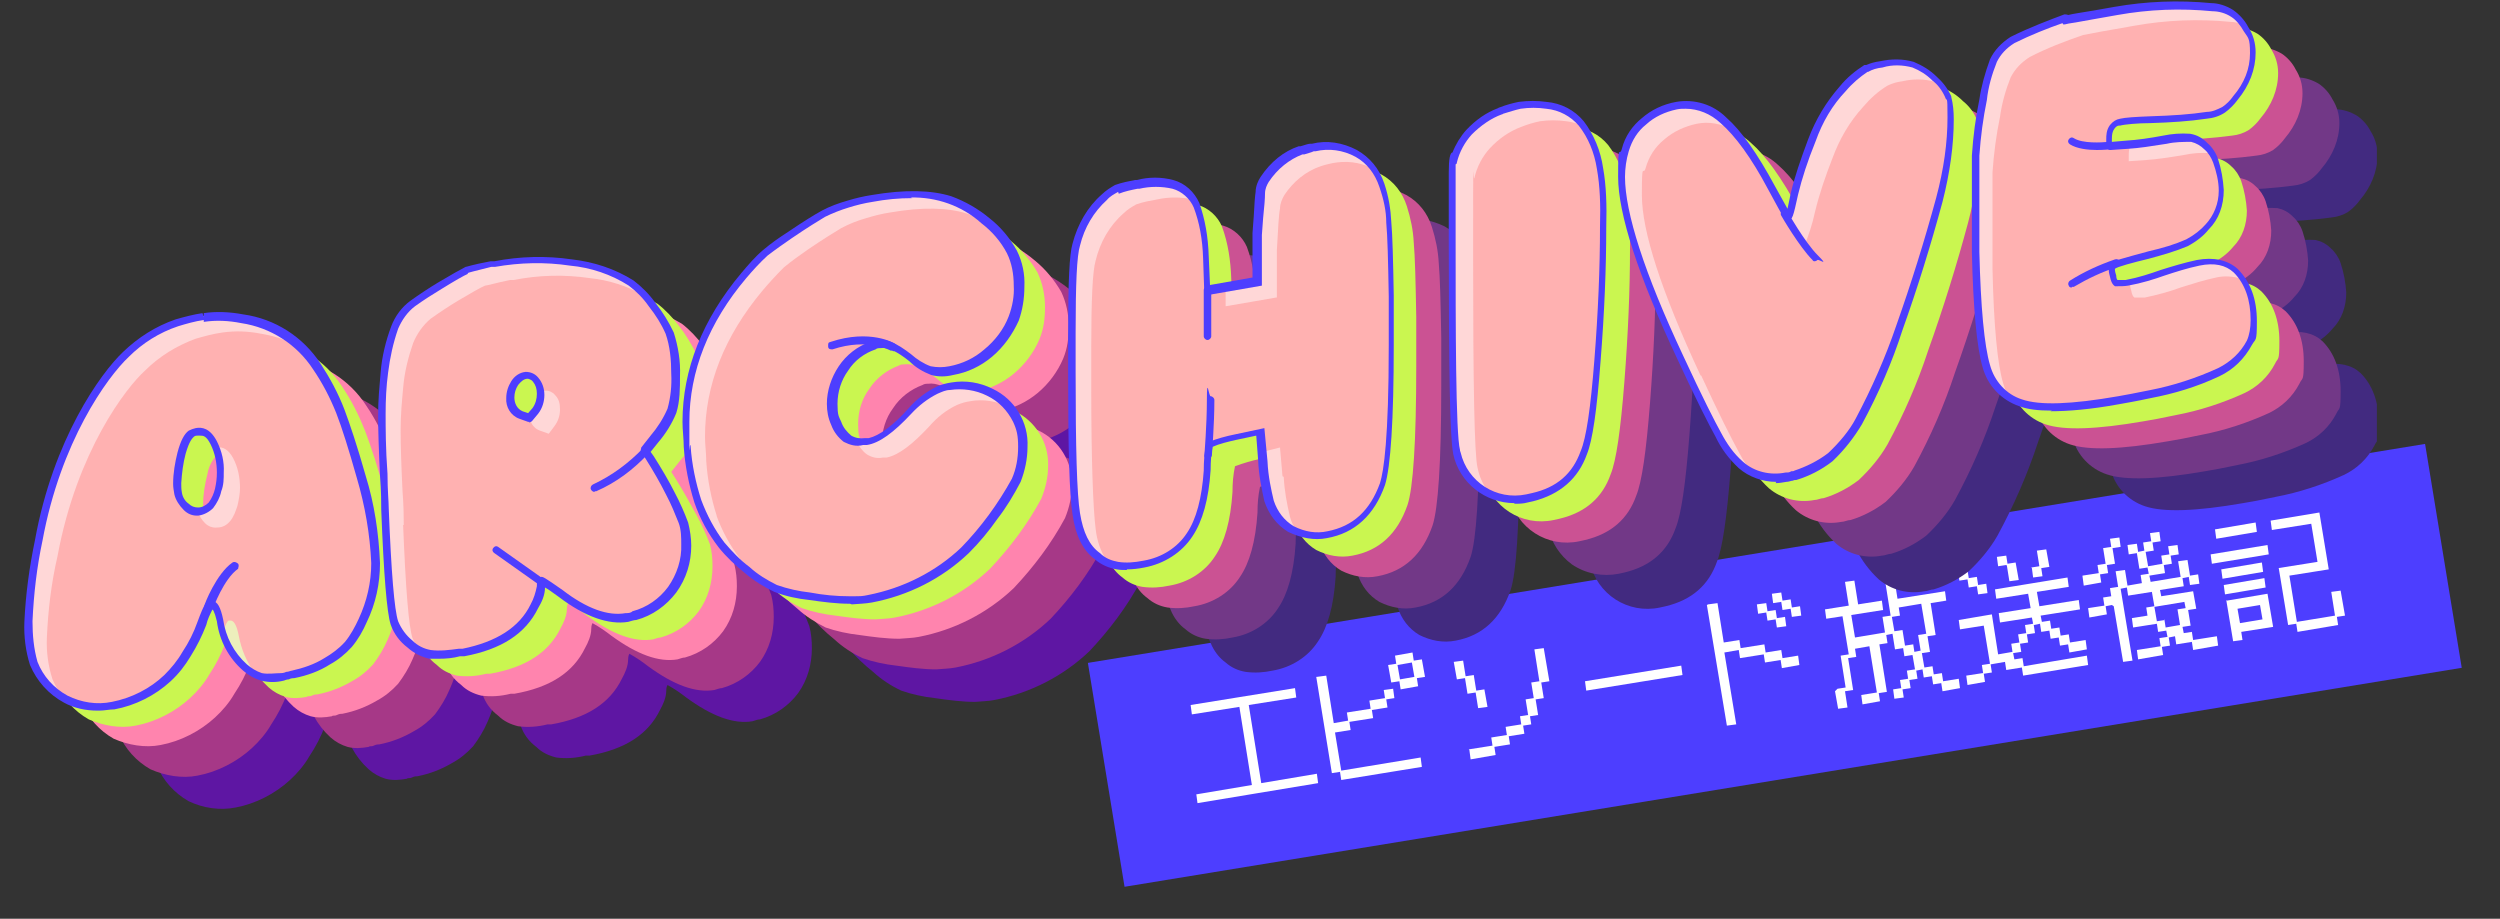 <?xml version="1.0" encoding="UTF-8"?>
<svg id="_レイヤー_1" xmlns="http://www.w3.org/2000/svg" width="400" height="147" xmlns:xlink="http://www.w3.org/1999/xlink" version="1.1" viewBox="0 0 400 147">
  <rect x="0" y="0" width="400" height="147" fill="#333333" stroke="none"/>
  <!-- Generator: Adobe Illustrator 29.3.1, SVG Export Plug-In . SVG Version: 2.1.0 Build 151)  -->
  <defs>
    <style>
      .st0 {
        fill: none;
      }

      .st1 {
        fill: #a63887;
      }

      .st2 {
        fill: #4d3eff;
      }

      .st3 {
        fill: #ffb1b1;
      }

      .st4 {
        fill: #ff84ae;
      }

      .st5 {
        isolation: isolate;
      }

      .st6 {
        fill: #422a80;
      }

      .st7 {
        fill: #ffd7d7;
      }

      .st8 {
        clip-path: url(#clippath-1);
      }

      .st9 {
        clip-path: url(#clippath-3);
      }

      .st10 {
        clip-path: url(#clippath-2);
      }

      .st11 {
        fill: #fff;
      }

      .st12 {
        fill: #caf650;
      }

      .st13 {
        fill: #723887;
      }

      .st14 {
        fill: #edefbc;
      }

      .st15 {
        fill: #5e16a3;
      }

      .st16 {
        clip-path: url(#clippath);
      }

      .st17 {
        fill: #cb5293;
      }
    </style>
    <clipPath id="clippath">
      <rect class="st0" x="174.1" y="68.9" width="233.2" height="73.1"/>
    </clipPath>
    <clipPath id="clippath-1">
      <rect class="st0" x="188" y="77.1" width="207.6" height="56"/>
    </clipPath>
    <clipPath id="clippath-2">
      <rect class="st0" x="188" y="77.1" width="207.6" height="56"/>
    </clipPath>
    <clipPath id="clippath-3">
      <rect class="st0" x="3.8" width="376.5" height="129.5"/>
    </clipPath>
  </defs>
  <g id="_グループ_638">
    <g id="_長方形_3142">
      <rect class="st2" x="175.6" y="88.3" width="216.8" height="36.3" transform="translate(-13.5 47.3) rotate(-9.3)"/>
    </g>
    <g id="_グループ_633">
      <g class="st16">
        <g id="_グループ_632">
          <g id="_グループ_631" class="st5">
            <g id="_グループ_630">
              <g class="st8">
                <g id="_グループ_629">
                  <g id="_グループ_628" class="st5">
                    <g id="_グループ_627">
                      <g class="st10">
                        <g id="_グループ_626">
                          <g id="_エピソード放送後記" class="st5">
                            <g class="st5">
                              <g class="st5">
                                <path class="st11" d="M191.4,127.1l8.9-1.5-2-12.5-7.6,1.2-.2-1.5,16.7-2.7.2,1.5-7.6,1.2,2,12.5,8.9-1.5.2,1.5-19.3,3.2-.2-1.5Z"/>
                                <path class="st11" d="M210.7,108.3l1.5-.2,1.2,7.6,2.3-.4-.2-1.3,3.8-.6-.2-1.3,2.5-.4-.2-1.3,1.5-.2.2,1.5-1.3.2.2,1.3-2.5.4.2,1.3-3.8.6.2,1.3-2.5.4,1,6.1,12.7-2.1.2,1.5-12.9,2.1-.2-1.3-1.3.2-2.5-15.4ZM222.1,106.4l1.3-.2-.2-1.3,2.8-.5.2,1.3,1.3-.2.5,2.8-1.3.2.2,1.3-2.8.5-.2-1.3-1.3.2-.5-2.8ZM226.3,108.3l-.4-2.3-2.3.4.4,2.3,2.3-.4Z"/>
                                <path class="st11" d="M236.1,110.8l-1.3.2-.4-2.5-1.3.2-.5-2.8,1.5-.2.4,2.5,1.3-.2.4,2.5,1.3-.2.5,2.8-1.5.2-.4-2.5ZM235,119.9l3.8-.6-.2-1.3,2.5-.4-.2-1.3,2.5-.4-.2-1.3,1.3-.2-.4-2.5,1.3-.2-.4-2.5,1.3-.2-.8-5.1,1.5-.2.9,5.3-1.3.2.4,2.5-1.3.2.4,2.5-1.3.2.2,1.3-1.3.2.2,1.3-2.5.4.2,1.3-2.5.4.2,1.3-4,.7-.2-1.5Z"/>
                                <path class="st11" d="M253.6,109l15.4-2.5.2,1.5-15.4,2.5-.2-1.5Z"/>
                                <path class="st11" d="M273.3,96.7l1.5-.2,1,6.3,2.5-.4.2,1.3,3.8-.6.2,1.3,2.5-.4.2,1.3,2.5-.4.2,1.5-2.8.5-.2-1.3-2.5.4-.2-1.3-3.8.6-.2-1.3-2.3.4,1.9,11.5-1.5.2-3.2-19.3ZM284.1,99.1l-1.3.2-.2-1.3-1.3.2-.2-1.5,1.5-.2.2,1.3,1.3-.2.2,1.3,1.3-.2.2,1.5-1.5.2-.2-1.3ZM285,96.3l-1.3.2-.2-1.5,1.5-.2.2,1.3,1.3-.2.2,1.3,1.3-.2.2,1.5-1.5.2-.2-1.3-1.3.2-.2-1.3Z"/>
                                <path class="st11" d="M294,110.2l1.3-.2-.8-5.1,1.3-.2-1-6.1-2.6.4-.2-1.5,3.8-.6-.6-3.8,1.5-.2.6,3.8,3.8-.6.2,1.5-5.1.8.6,3.6,4.8-.8-.4-2.5,1.3-.2-1-6.3,1.5-.2.6,3.8,7.6-1.2.2,1.5-2.5.4.8,5.1-1.3.2.4,2.5-1.3.2.4,2.3,1.3-.2.2,1.3,1.3-.2.2,1.3,2.5-.4.2,1.5-2.8.5-.2-1.3-1.3.2-.2-1.3-1.3.2-.2-1.3-1,.2.2,1.3-1.3.2.2,1.3-1.3.2.2,1.3-1.5.2-.2-1.5,1.3-.2-.2-1.3,1.3-.2-.2-1.3,1.3-.2-.4-2.3-1.3.2-.2-1.3-1.3.2-.4-2.5-1,.2.2,1.3-1.3.2,1.2,7.6-1.3.2.2,1.3-2.8.5-.2-1.5,2.5-.4-1.2-7.4-2.3.4.2,1.3-1.3.2.8,5.1-1.3.2.4,2.6-1.5.2-.5-2.8ZM306.1,103l.2,1.3,1-.2-.4-2.5,1.3-.2-.8-4.8-3.6.6.2,1.3-1.3.2.4,2.3,1.3-.2.4,2.5,1.3-.2Z"/>
                                <path class="st11" d="M317.3,107.7l-.2-1.3,1.3-.2-1-6.1-3.8.6-.2-1.5,5.3-.9,1,6.4,2.3-.4-.2-1.3,1.3-.2-.2-1.3,1.3-.2-.2-1.3,1.3-.2-.2-1-5.1.8-.2-1.5,5.1-.8-.4-2.3-5.1.8-.2-1.5,11.6-1.9.2,1.5-5.1.8.4,2.3,6.3-1,.2,1.5-6.3,1,.2,1,1.3-.2.2,1.3,1.3-.2.2,1.3,1.3-.2.2,1.3,2.5-.4.2,1.5-2.8.5-.2-1.3-1.3.2-.2-1.3-1.3.2-.2-1.3-1.3.2-.2-1.3-1,.2.2,1.3-1.3.2.2,1.3-1.3.2.2,1.3-1.3.2.2,1,1.3-.2.2,1.3,10.1-1.7.2,1.5-10.4,1.7-.2-1.3-2.5.4-.2-1.3-2.3.4.2,1.3-1.3.2.2,1.3-2.8.5-.2-1.5,2.6-.4ZM316.3,93.8l-1.3.2-.2-1.3-1.3.2-.2-1.5,1.5-.2.2,1.3,1.3-.2.2,1.3,1.3-.2.2,1.5-1.5.2-.2-1.3ZM321,90.4l-1.3.2-.2-1.5,1.5-.2.2,1.3,1.3-.2.5,2.8-1.5.2-.4-2.5ZM325,90.8l1.3-.2-.4-2.5,1.5-.2.5,2.8-1.3.2.2,1.3-1.5.2-.2-1.5Z"/>
                                <path class="st11" d="M333.2,92.1l2.6-.4-.2-1.3,1.3-.2-.4-2.5,1.3-.2-.2-1.3,1.5-.2.2,1.5-1.3.2.4,2.5-1.3.2.2,1.3-1.3.2.2,1.3-2.8.5-.2-1.5ZM337.9,96.8l-1,.2.2,1.3-2.8.5-.2-1.5,2.6-.4-.2-1.3,1.3-.2-.2-1.3,1.3-.2-.4-2.5,1.5-.2.4,2.5,2.3-.4-.2-1.3,1.3-.2-.2-1-1.3.2-.4-2.5-1.3.2-.2-1.5,1.5-.2.2,1.3,1-.2-.2-1.3,1.3-.2-.2-1.3,1.5-.2.2,1.5-1.3.2.2,1.3-1.3.2.4,2.3,2.3-.4-.2-1.3,1.3-.2-.2-1.3,1.5-.2.2,1.5-1.3.2.2,1.3-1.3.2.2,1.3-2.5.4.2,1,4.8-.8-.4-2.5,1.5-.2.4,2.5,1.3-.2.2,1.5-1.5.2-.2-1.3-1,.2.2,1.3-3.8.6.2,1,5.1-.8.5,2.8-1.3.2.4,2.5-1.3.2.2,1,1.3-.2.2,1.3,3.8-.6.2,1.5-4,.7-.2-1.3-2.5.4-.2-1.3-1,.2.2,1.3-1.3.2.2,1.3-4,.7-.2-1.5,3.8-.6-.2-1.3,1.3-.2-.2-1-1.3.2-.2-1.3-3.8.6-.2-1.5,2.5-.4-.2-1.3,1.3-.2-.4-2.3-3.8.6-.2-1.3-1,.2,1.9,11.5-1.5.2-1.5-8.9ZM346.3,99.1l.2,1.3,2.3-.4-.4-2.5,1.3-.2-.2-1-4.8.8.4,2.3,1.3-.2Z"/>
                                <path class="st11" d="M353.7,88.7l9.1-1.5.2,1.5-9.1,1.5-.2-1.5ZM354.4,84.7l6.5-1.1.2,1.5-6.5,1.1-.2-1.5ZM355.4,91.1l6.5-1.1.2,1.5-6.5,1.1-.2-1.5ZM355.8,93.6l6.5-1.1.2,1.5-6.5,1.1-.2-1.5ZM356.3,96.1l6.5-1.1.9,5.3-5.1.8.2,1.3-1.5.2-1.1-6.6ZM362,99.1l-.4-2.3-3.6.6.4,2.3,3.6-.6ZM364.5,90.9l6.3-1-1-6.1-6.3,1-.2-1.5,7.8-1.3,1.5,9.1-6.3,1,1.2,7.4,6.1-1-.6-3.8,1.5-.2.7,4-1.3.2.2,1.3-6.5,1.1-.2-1.3-1.3.2-1.5-9.1Z"/>
                              </g>
                            </g>
                          </g>
                        </g>
                      </g>
                    </g>
                  </g>
                </g>
              </g>
            </g>
          </g>
        </g>
      </g>
    </g>
  </g>
  <g id="_グループ_639">
    <g class="st9">
      <g id="_グループ_549">
        <g id="_パス_9674">
          <path class="st15" d="M52.4,67.1c2.1-.3,4.2-.2,6.2.2,4.9.7,9.3,3.4,12,7.6,1.5,2.2,2.7,4.6,3.7,7.1.9,2.4,2.1,5.9,3.4,10.5,1.3,4.5,2.1,9.1,2.3,13.8,0,3.2-.7,6.3-2,9.2-.6,1.4-1.4,2.7-2.3,3.9-1,1.1-2.1,2-3.4,2.7-1.7,1-3.5,1.7-5.5,2.1-.2,0-.5,0-.9.2s-.6,0-.8.2c-1.1.2-2.3.3-3.4,0-1-.3-1.9-.8-2.7-1.5-2.2-2-3.6-4.6-4-7.5-.3-1.5-.7-2.3-1.2-2.4h-.4c-.2,0-.7,1-1.4,2.9-.6,1.7-1.5,3.4-2.5,4.9-.8,1.4-1.9,2.7-3.1,3.8-2.4,2.2-5.5,3.8-8.7,4.4-2.5.5-5.2.1-7.5-1-2.3-1.3-4.1-3.3-5.1-5.7-.7-2.2-1-4.4-.9-6.7.2-4.4.8-8.7,1.7-13,3.1-16.8,11-27,13.9-29.7,2.3-2.3,5.1-4,8.1-5.1,1.4-.4,2.8-.8,4.3-1M54.9,94.8c.2-.9.4-1.9.4-2.8,0-1.6-.3-3.3-1-4.8-.7-1.3-1.6-1.9-2.7-1.7-.3,0-.6.2-.9.3-.8.8-1.4,1.9-1.6,3.1-.4,1.6-.7,3.2-.7,4.9s0,1,0,1.6c.2.8.6,1.6,1.3,2.2.5.5,1.2.8,2,.7.8,0,1.5-.4,2-1,.6-.7.9-1.6,1.2-2.5"/>
        </g>
        <g id="_パス_9675">
          <path class="st1" d="M46.3,62c2.1-.3,4.2-.2,6.2.2,4.9.7,9.3,3.5,12,7.6,1.5,2.2,2.7,4.6,3.7,7.1.9,2.4,2.1,5.9,3.4,10.5,1.3,4.5,2.1,9.1,2.3,13.8,0,3.2-.7,6.3-2,9.2-.6,1.4-1.4,2.7-2.3,3.9-1,1.1-2.1,2-3.4,2.7-1.7,1-3.5,1.7-5.5,2.1-.2,0-.5,0-.9.2s-.6,0-.8.2c-1.1.2-2.3.3-3.4,0-1-.3-1.9-.8-2.7-1.5-2.2-2-3.6-4.6-4-7.5-.3-1.5-.7-2.3-1.2-2.4h-.4c-.2,0-.7,1-1.4,2.9-.6,1.7-1.5,3.4-2.5,4.9-.8,1.4-1.9,2.7-3.1,3.8-2.4,2.2-5.5,3.8-8.7,4.4-2.5.5-5.2,0-7.5-1-2.3-1.3-4.1-3.3-5.1-5.7-.7-2.2-1-4.4-.9-6.7.2-4.4.8-8.7,1.7-13,3.1-16.8,11-27,14-29.7,2.3-2.3,5.1-4,8.1-5.1,1.4-.4,2.8-.8,4.3-1M48.8,89.7c.2-.9.4-1.9.4-2.8,0-1.6-.3-3.3-1-4.8-.7-1.3-1.6-1.9-2.7-1.7-.3,0-.6.2-.9.3-.8.8-1.4,1.9-1.6,3.1-.4,1.6-.7,3.2-.7,4.9s0,1,0,1.6c.2.8.6,1.6,1.3,2.2.5.5,1.2.8,2,.7.8,0,1.5-.4,2-1,.6-.7.9-1.6,1.2-2.5"/>
        </g>
        <g id="_パス_9676">
          <path class="st4" d="M40.4,57.1c2.1-.3,4.2-.2,6.2.2,4.9.7,9.3,3.4,12,7.6,1.5,2.2,2.7,4.6,3.7,7.1.9,2.4,2.1,5.9,3.4,10.5,1.3,4.5,2.1,9.1,2.3,13.8,0,3.2-.7,6.3-2,9.2-.6,1.4-1.4,2.7-2.3,3.9-1,1.1-2.1,2-3.4,2.7-1.7,1-3.5,1.7-5.5,2.1-.2,0-.5,0-.9.2s-.6,0-.8.2c-1.1.2-2.3.3-3.4,0-1-.3-1.9-.8-2.7-1.5-2.2-2-3.6-4.6-4-7.5-.3-1.5-.7-2.3-1.2-2.4h-.4c-.2,0-.7,1-1.4,2.9-.6,1.7-1.5,3.4-2.5,4.9-.8,1.4-1.9,2.7-3.1,3.8-2.4,2.2-5.5,3.8-8.7,4.4-2.5.5-5.2,0-7.5-1-2.3-1.3-4.1-3.3-5.1-5.7-.7-2.2-1-4.4-.9-6.7.2-4.4.7-8.7,1.6-13,3.1-16.8,11-27,14-29.7,2.3-2.3,5.1-4,8.1-5.1,1.4-.4,2.8-.8,4.3-1M42.9,84.9c.2-.9.4-1.9.4-2.8,0-1.6-.3-3.3-1-4.8-.7-1.3-1.6-1.9-2.7-1.7-.3,0-.6.2-.9.3-.8.8-1.4,1.9-1.6,3.1-.4,1.6-.7,3.2-.7,4.9s0,1,0,1.6c.2.8.6,1.6,1.3,2.2.5.5,1.2.8,2,.7.8,0,1.5-.4,2-1,.6-.7.9-1.6,1.2-2.5"/>
        </g>
        <g id="_パス_9677">
          <path class="st12" d="M36.5,54c2.1-.3,4.2-.2,6.2.2,4.9.7,9.3,3.4,12,7.6,1.5,2.2,2.7,4.6,3.7,7.1.9,2.4,2.1,5.9,3.3,10.5,1.3,4.5,2.1,9.1,2.3,13.8,0,3.2-.7,6.3-2,9.2-.6,1.4-1.4,2.7-2.3,3.9-1,1.1-2.1,2-3.4,2.7-1.7,1-3.5,1.7-5.5,2.1-.2,0-.5,0-.9.2s-.7,0-.8.2c-1.1.2-2.3.3-3.4,0-1-.3-1.9-.8-2.7-1.5-2.2-2-3.6-4.6-4-7.5-.3-1.5-.7-2.3-1.2-2.4h-.4c-.2,0-.7,1-1.4,2.9-.6,1.7-1.5,3.4-2.5,4.9-.8,1.4-1.9,2.7-3.1,3.8-2.4,2.2-5.5,3.8-8.7,4.4-2.5.5-5.2,0-7.5-1-2.3-1.3-4.1-3.3-5.1-5.7-.7-2.2-1-4.4-.9-6.7.2-4.4.8-8.7,1.7-13,3.1-16.8,11-27,14-29.7,2.3-2.3,5.1-4,8.1-5.1,1.4-.4,2.8-.8,4.3-1M39,81.7c.2-.9.4-1.9.4-2.8,0-1.6-.3-3.3-1-4.8-.7-1.3-1.6-1.9-2.7-1.7-.3,0-.6.2-.9.3-.8.8-1.4,1.9-1.6,3.1-.4,1.6-.7,3.2-.7,4.9s0,1,0,1.6c.2.8.6,1.6,1.3,2.2.5.5,1.2.8,2,.7.8,0,1.5-.4,2-1,.6-.7.9-1.6,1.2-2.5"/>
        </g>
        <g id="_パス_9678">
          <path class="st3" d="M32.5,50.6c2.1-.3,4.2-.2,6.2.2,4.9.7,9.3,3.4,12,7.6,1.5,2.2,2.7,4.6,3.7,7.1.9,2.4,2.1,5.9,3.4,10.5,1.3,4.5,2.1,9.1,2.3,13.8,0,3.2-.7,6.3-2,9.2-.6,1.4-1.4,2.7-2.3,3.9-1,1.1-2.1,2-3.4,2.7-1.7,1-3.5,1.7-5.5,2.1-.2,0-.5,0-.9.2s-.6,0-.8.2c-1.1.2-2.3.3-3.4,0-1-.3-1.9-.8-2.7-1.5-2.2-2-3.6-4.6-4-7.5-.3-1.5-.7-2.3-1.2-2.4h-.4c-.2,0-.7,1-1.4,2.9-.6,1.7-1.5,3.4-2.5,4.9-.8,1.4-1.9,2.7-3.1,3.8-2.4,2.2-5.5,3.8-8.7,4.4-2.5.5-5.2,0-7.5-1-2.3-1.3-4.1-3.3-5.1-5.7-.7-2.2-1-4.4-.9-6.7.2-4.4.8-8.7,1.7-13,3.1-16.8,11-27,14-29.7,2.3-2.3,5.1-4,8.1-5.1,1.4-.4,2.8-.8,4.3-1M35,78.4c.2-.9.4-1.9.4-2.8,0-1.6-.3-3.3-1.1-4.8-.7-1.3-1.6-1.9-2.7-1.7-.3,0-.6.2-.9.3-.8.8-1.4,1.9-1.6,3.1-.4,1.6-.7,3.2-.7,4.9s0,1,.1,1.6c.2.8.6,1.6,1.3,2.2.5.5,1.2.8,2,.7.8,0,1.5-.4,2-1,.6-.7.9-1.6,1.2-2.5"/>
        </g>
        <g id="_パス_9679">
          <path class="st14" d="M37,99.3h-.4c-.2,0-.5.6-.9,1.7.6,2.2,1.8,4.2,3.5,5.7.5.4,1,.8,1.6,1.1-1.3-1.8-2.2-3.9-2.6-6.1-.3-1.5-.7-2.3-1.2-2.4"/>
        </g>
        <g id="_パス_9680">
          <path class="st7" d="M34.7,71.6c.5,1.3.7,2.6.7,4s0,1.9-.4,2.8c-.2.9-.6,1.7-1.2,2.5-.5.5-1.3.9-2,1h-.1c.2.7.6,1.3,1.1,1.8s1.2.8,2,.7c.8,0,1.5-.4,2-1,.6-.7.9-1.6,1.2-2.5.2-.9.4-1.9.4-2.8,0-1.6-.3-3.3-1.1-4.8-.7-1.3-1.6-1.9-2.7-1.7"/>
        </g>
        <g id="_パス_9681">
          <path class="st7" d="M10.3,111.8c-.8-.9-1.4-2-1.9-3.1-.7-2.2-1-4.4-.9-6.7.2-4.4.7-8.7,1.7-13,3.1-16.8,11-27,14-29.7,2.3-2.3,5.1-4,8.1-5.1,1.4-.4,2.8-.8,4.3-1,2.1-.3,4.2-.2,6.2.2,2.4.4,4.8,1.2,6.8,2.5-2.6-2.7-6.1-4.5-9.9-5-2-.4-4.1-.5-6.2-.2-1.5.2-2.9.6-4.3,1-3.1,1.1-5.8,2.8-8.1,5.1-3,2.8-10.9,12.9-14,29.7-.9,4.3-1.5,8.6-1.7,13,0,2.3.2,4.5.9,6.7,1,2.4,2.7,4.4,5,5.6"/>
        </g>
        <g id="_パス_9682">
          <path class="st2" d="M15.6,113.7c-1.9,0-3.8-.4-5.4-1.3-2.4-1.3-4.3-3.4-5.4-6-.7-2.2-1-4.6-.9-6.9.2-4.4.8-8.8,1.7-13.1,2.9-16.1,10.5-26.7,14.1-30.1,2.4-2.3,5.2-4.1,8.4-5.2,1.4-.4,2.9-.8,4.3-1l.2.6v-.6c2-.3,4.2-.2,6.3.2,5.1.7,9.6,3.6,12.4,7.9,1.5,2.3,2.8,4.7,3.8,7.3.9,2.4,2.1,6,3.4,10.6,1.4,4.5,2.1,9.2,2.3,14,0,3.3-.7,6.5-2.1,9.4-.6,1.4-1.4,2.8-2.4,4-1,1.1-2.2,2.1-3.5,2.8-1.7,1.1-3.7,1.8-5.7,2.2-.2,0-.5,0-.9.2-.4,0-.7.2-.8.2-1.2.3-2.4.3-3.6,0-1.1-.3-2.1-.9-2.9-1.6-2.3-2-3.8-4.8-4.2-7.9-.4-1.7-.7-1.9-.7-1.9h0c-.4.8-.8,1.6-1,2.5-.7,1.8-1.5,3.4-2.5,5-.9,1.5-1.9,2.8-3.2,4-2.5,2.3-5.7,3.9-9,4.5-.8,0-1.6.2-2.4.2M32.6,51.2h0c-1.4.2-2.8.6-4.1,1-3,1-5.7,2.7-7.9,4.9-3.5,3.3-10.9,13.6-13.8,29.4-.9,4.2-1.4,8.5-1.6,12.9,0,2.2.2,4.4.8,6.5.9,2.3,2.6,4.2,4.8,5.4,2.2,1.1,4.7,1.5,7.1,1,3.1-.6,6.1-2.1,8.4-4.3,1.1-1.1,2.1-2.3,2.9-3.7,1-1.5,1.8-3.1,2.4-4.8,1.1-3,1.4-3.2,1.8-3.3h.6c.8,0,1.3,1,1.7,2.9.4,2.8,1.7,5.3,3.8,7.2.7.6,1.5,1.1,2.4,1.4,1,.2,2.1,0,3.1,0,0,0,.4,0,.8-.2.4,0,.7-.2.9-.2,1.8-.4,3.6-1,5.2-2,1.2-.7,2.3-1.5,3.3-2.6.9-1.1,1.6-2.4,2.2-3.7,1.3-2.8,2-5.8,2-8.9-.2-4.6-1-9.2-2.3-13.6-1.3-4.6-2.4-8.1-3.3-10.4-1-2.5-2.2-4.8-3.7-7-2.6-4-6.8-6.7-11.5-7.4-2-.4-4-.5-6-.2M31.5,82.5c-.8,0-1.5-.3-2.1-.9-.7-.7-1.3-1.6-1.5-2.5-.1-.6-.2-1.1-.2-1.7,0-1.7.3-3.4.7-5,.5-1.9,1.1-3,1.8-3.5.4-.2.7-.3,1.1-.4,1-.2,2.3,0,3.4,2.1.8,1.6,1.2,3.3,1.1,5,0,1,0,2-.4,3h0c-.2,1-.7,1.9-1.3,2.7-.6.6-1.5,1.1-2.4,1.2h-.5M32,69.7h-.3c-.3,0-.5,0-.7.2s-.7.6-1.3,2.7c-.4,1.5-.6,3.1-.7,4.7,0,.5,0,1,.1,1.5.1.7.5,1.4,1.1,1.8.4.4.9.6,1.5.6s1.2-.3,1.7-.8c.5-.7.8-1.4,1-2.2.2-.9.3-1.7.3-2.6,0-1.5-.3-3.1-1-4.5s-1.2-1.4-1.7-1.4"/>
        </g>
        <g id="_パス_9683">
          <path class="st2" d="M33.3,97.7c-.3,0-.6-.3-.6-.6v-.2c0-.2,1.9-5.1,4.5-6.9.3-.2.7,0,.9.2.2.3,0,.6,0,.8-2.3,1.6-4,6.3-4,6.3,0,.2-.3.4-.6.4"/>
        </g>
        <g id="_パス_9684">
          <path class="st15" d="M94.6,59.6c.3,0,1.6-.4,4-.9h.6c4-.8,8.1-.9,12.2-.3,3.4.4,6.7,1.5,9.7,3.3,1.3,1,2.4,2.2,3.4,3.5,1.1,1.4,2,2.9,2.8,4.5.7,2.2,1,4.4.9,6.7,0,2-.1,3.9-.6,5.8-.6,1.7-1.6,3.2-2.8,4.5l-1.5,1.9.7,1.1c1.2,1.9,2.3,3.9,3.4,5.9.8,1.5,1.5,3,2.1,4.6.3,1.2.4,2.3.4,3.5,0,2.6-.7,5.1-2.2,7.2-1.5,2-3.6,3.5-6.1,4.2-.4,0-.8.2-1.2.3-3,.5-6.5-.8-10.6-3.8-.9-.7-1.9-1.4-3-2,0,0-.2.3-.2.9,0,1.1-.5,2.2-1,3.1-1.9,3.9-5.6,6.3-11.3,7.3h-.6c-1.6.4-3.1.5-4.7.3-1.2-.3-2.3-.8-3.2-1.7-1.2-.9-2-2-2.5-3.4-.6-1.8-1.1-7.9-1.5-18.1,0-1.1,0-2.9-.2-5.5h0c-.2-4.1-.3-7.3-.3-9.7s.2-4.5.4-6.7c.2-2.5.8-4.9,1.6-7.2.6-1.5,1.6-2.9,2.8-3.9,1.4-1,2.9-2,4.4-2.9,2.2-1.3,3.6-2.1,4.3-2.4M105.7,77.2c-.3-.5-.9-.7-1.4-.7-.8,0-1.5.6-1.9,1.3-.5.7-.7,1.5-.7,2.4,0,1.2.6,2.3,1.7,2.7l1.4.5.9-1.2c.6-.8.9-1.7.9-2.7s-.2-1.7-.8-2.3"/>
        </g>
        <g id="_パス_9685">
          <path class="st1" d="M88.5,54.6c.3,0,1.6-.4,4-.9h.6c4-.8,8.1-.9,12.2-.3,3.4.4,6.7,1.5,9.7,3.3,1.3,1,2.4,2.2,3.4,3.5,1.1,1.4,2,2.9,2.8,4.5.7,2.2,1,4.4.9,6.7,0,2,0,3.9-.6,5.8-.6,1.6-1.6,3.2-2.8,4.5l-1.5,1.9.7,1.1c1.2,1.9,2.3,3.9,3.4,5.9.8,1.5,1.5,3,2.1,4.6.3,1.2.4,2.3.4,3.5,0,2.6-.7,5.1-2.2,7.2-1.5,2-3.6,3.5-6.1,4.2-.4,0-.8.2-1.2.3-3,.5-6.5-.8-10.6-3.8-.9-.7-1.9-1.4-3-2,0,0-.2.3-.2.9,0,1.1-.5,2.2-1,3.1-1.9,3.9-5.6,6.3-11.3,7.3h-.6c-1.6.4-3.1.5-4.7.3-1.2-.3-2.3-.8-3.2-1.7-1.2-.9-2-2-2.5-3.4-.6-1.8-1.1-7.9-1.5-18.1,0-1.1,0-2.9-.2-5.5h0c-.2-4.1-.3-7.3-.3-9.7s.2-4.5.4-6.7c.2-2.5.8-4.9,1.6-7.2.6-1.5,1.6-2.9,2.8-3.9,1.4-1,2.9-2,4.4-2.9,2.2-1.3,3.6-2.1,4.3-2.4M99.5,72.1c-.3-.4-.9-.7-1.4-.7-.8,0-1.5.6-1.9,1.3-.5.7-.7,1.5-.7,2.4,0,1.2.6,2.3,1.7,2.7l1.4.5.9-1.2c.6-.8.9-1.7.9-2.7s-.2-1.7-.8-2.3"/>
        </g>
        <g id="_パス_9686">
          <path class="st4" d="M82.6,49.7c.3,0,1.6-.4,4-.9h.6c4-.8,8.1-.9,12.2-.3,3.4.4,6.7,1.5,9.7,3.3,1.3,1,2.4,2.2,3.4,3.5,1.1,1.4,2,2.9,2.8,4.5.7,2.2,1,4.4.9,6.7,0,2,0,3.9-.6,5.8-.6,1.6-1.6,3.2-2.8,4.5l-1.5,1.9.7,1.1c1.2,1.9,2.3,3.9,3.4,5.9.8,1.5,1.5,3,2.1,4.6.3,1.2.4,2.3.4,3.5,0,2.6-.7,5.1-2.2,7.2-1.5,2-3.6,3.5-6.1,4.2-.4,0-.8.2-1.2.3-3,.5-6.5-.8-10.6-3.8-.9-.7-1.9-1.4-3-2,0,0-.2.3-.2.9,0,1.1-.5,2.2-1,3.1-1.9,3.9-5.6,6.3-11.3,7.3h-.6c-1.6.4-3.1.5-4.7.3-1.2-.3-2.3-.8-3.2-1.7-1.2-.9-2-2-2.5-3.4-.6-1.8-1.1-7.9-1.5-18.1,0-1.1,0-2.9-.2-5.5h0c-.2-4.1-.3-7.3-.3-9.7s.2-4.5.4-6.7c.2-2.5.8-4.9,1.6-7.2.6-1.5,1.6-2.9,2.8-3.9,1.4-1,2.9-2,4.4-2.9,2.2-1.3,3.6-2.1,4.3-2.4M93.6,67.2c-.3-.5-.9-.7-1.4-.7-.8,0-1.5.6-1.9,1.3-.5.7-.7,1.5-.7,2.4,0,1.2.6,2.3,1.7,2.7l1.4.5.9-1.2c.6-.8.9-1.7.9-2.7s-.2-1.7-.8-2.3"/>
        </g>
        <g id="_パス_9687">
          <path class="st12" d="M78.7,46.5c.3,0,1.6-.4,4-.9h.6c4-.8,8.1-.9,12.2-.3,3.4.4,6.7,1.5,9.7,3.3,1.3,1,2.4,2.2,3.4,3.5,1.1,1.4,2,2.9,2.8,4.5.7,2.2,1,4.4.9,6.7,0,2,0,3.9-.6,5.8-.6,1.6-1.6,3.2-2.8,4.5l-1.5,1.9.7,1.1c1.2,1.9,2.3,3.9,3.4,5.9.8,1.5,1.5,3,2.1,4.6.3,1.2.4,2.3.4,3.5,0,2.6-.7,5.1-2.2,7.2-1.5,2-3.6,3.5-6.1,4.2-.4,0-.8.2-1.2.3-3,.5-6.5-.8-10.6-3.8-.9-.7-1.9-1.4-3-2,0,0-.2.3-.2.9,0,1.1-.5,2.2-1,3.1-1.9,3.9-5.6,6.3-11.3,7.3h-.6c-1.6.4-3.1.5-4.7.3-1.2-.3-2.3-.8-3.2-1.7-1.2-.9-2-2-2.5-3.4-.6-1.8-1.1-7.9-1.5-18.1,0-1.1,0-2.9-.2-5.5h0c-.2-4.1-.3-7.3-.3-9.7s.2-4.5.4-6.7c.2-2.5.8-4.9,1.6-7.2.6-1.5,1.6-2.9,2.8-3.9,1.4-1,2.9-2,4.4-2.9,2.2-1.3,3.6-2.1,4.3-2.4M89.8,64c-.3-.5-.9-.7-1.4-.7-.8,0-1.5.6-1.9,1.3-.5.7-.7,1.5-.7,2.4,0,1.2.6,2.3,1.7,2.7l1.4.5.9-1.2c.6-.8.9-1.7.9-2.7s-.2-1.7-.8-2.3"/>
        </g>
        <g id="_パス_9688">
          <path class="st3" d="M74.7,43.2c.3,0,1.6-.4,4-.9h.6c4-.8,8.1-.9,12.2-.3,3.4.4,6.7,1.5,9.7,3.3,1.3,1,2.4,2.2,3.4,3.5,1.1,1.4,2,2.9,2.8,4.5.7,2.2,1,4.4.9,6.7,0,2,0,3.9-.6,5.8-.6,1.7-1.6,3.2-2.8,4.5l-1.5,1.9.7,1.1c1.2,1.9,2.3,3.9,3.4,5.9.8,1.5,1.5,3,2.1,4.6.3,1.2.4,2.3.4,3.5,0,2.6-.7,5.1-2.2,7.2-1.5,2-3.6,3.5-6.1,4.2-.4,0-.8.2-1.2.3-3,.5-6.5-.8-10.6-3.8-.9-.7-1.9-1.4-3-2,0,0-.2.3-.2.9,0,1.1-.5,2.2-1,3.1-1.9,3.9-5.6,6.3-11.3,7.3h-.6c-1.6.4-3.1.5-4.7.3-1.2-.3-2.3-.8-3.2-1.7-1.2-.9-2-2-2.5-3.4-.6-1.8-1.1-7.9-1.5-18.1,0-1.1,0-2.9-.2-5.5h0c-.2-4.1-.3-7.3-.3-9.7s.2-4.5.4-6.7c.2-2.5.8-4.9,1.6-7.2.6-1.5,1.6-2.9,2.8-3.9,1.4-1,2.9-2,4.4-2.9,2.2-1.3,3.6-2.1,4.3-2.4M85.8,60.7c-.3-.4-.9-.7-1.4-.7-.8,0-1.5.6-1.9,1.3-.5.7-.7,1.5-.7,2.4,0,1.2.6,2.3,1.7,2.7l1.4.5.9-1.2c.6-.8.9-1.7.9-2.7s-.2-1.7-.8-2.3"/>
        </g>
        <g id="_パス_9689">
          <path class="st7" d="M85.7,65.7l-.9,1.1c0,.9.7,1.8,1.6,2.1l1.4.5.9-1.2c.6-.8.9-1.7.9-2.7s-.2-1.7-.8-2.3c-.3-.4-.9-.7-1.4-.7s-.6.2-.8.3v.2c0,1-.3,1.9-.9,2.7"/>
        </g>
        <g id="_パス_9690">
          <path class="st7" d="M64.6,84c0-1.1,0-2.9-.2-5.5h0c-.2-4.1-.3-7.3-.3-9.7s.2-4.5.4-6.7c.2-2.5.8-4.9,1.6-7.2.6-1.5,1.6-2.9,2.8-3.9,1.4-1,2.9-2,4.4-2.9,2.2-1.3,3.6-2.1,4.3-2.4.3,0,1.6-.4,4-.9h.6c4-.8,8.1-.9,12.2-.3,3,.3,6,1.3,8.6,2.7-.6-.7-1.3-1.3-2-1.9-2.9-1.8-6.2-3-9.7-3.3-4-.6-8.2-.5-12.2.2h-.6c-2.4.6-3.7.9-4,1-.7.3-2.2,1.1-4.3,2.4-1.5.9-3,1.8-4.4,2.9-1.3,1-2.3,2.3-2.8,3.9-.8,2.3-1.4,4.7-1.6,7.2-.3,2.2-.4,4.5-.4,6.7s0,5.6.3,9.6h0c0,2.6.2,4.5.2,5.6.4,10.3.9,16.3,1.5,18.1.5,1.4,1.4,2.5,2.5,3.4.5.4,1.1.8,1.7,1.1-.5-.6-.9-1.3-1.2-2-.6-1.8-1.1-7.9-1.5-18.1"/>
        </g>
        <g id="_パス_9691">
          <path class="st2" d="M70.3,105.4c-.5,0-1.1,0-1.6,0-1.3-.3-2.5-.9-3.5-1.8-1.2-.9-2.2-2.2-2.7-3.7-.6-1.9-1.1-7.9-1.5-18.3,0-1.1,0-2.9-.2-5.5-.2-4.1-.3-7.3-.3-9.7s.2-4.5.4-6.8c.2-2.5.8-5,1.7-7.4.6-1.6,1.7-3.1,3.1-4.1s2.9-2,4.4-2.9c2.2-1.3,3.6-2.1,4.4-2.5h0c.2,0,.8-.3,4-.9h.6c4.1-.8,8.3-.9,12.4-.3,3.5.4,6.9,1.5,9.9,3.4,1.3,1,2.5,2.2,3.5,3.6,1.1,1.4,2.1,3,2.9,4.7.7,2.2,1.1,4.6,1,6.9,0,2,0,4.1-.6,6-.7,1.7-1.7,3.3-2.9,4.7l-1.2,1.5.5.7c1.2,1.9,2.4,3.9,3.4,5.9.8,1.5,1.5,3.1,2.1,4.7.3,1.2.5,2.5.5,3.7,0,2.7-.8,5.3-2.4,7.5-1.6,2.1-3.8,3.7-6.4,4.4-.4,0-.9.2-1.3.3-3.1.5-6.9-.8-11.1-4-1.1-.8-1.8-1.3-2.2-1.5,0,1.2-.5,2.3-1.1,3.3-2,4.1-5.9,6.6-11.8,7.7h-.7c-1.1.3-2.2.4-3.4.4M74.9,43.8c-.7.3-2.1,1.1-4.2,2.4-1.5.9-2.9,1.8-4.3,2.8-1.2.9-2.1,2.2-2.7,3.6-.8,2.3-1.3,4.6-1.6,7-.3,2.2-.4,4.4-.4,6.6s0,5.6.3,9.6c0,2.7.2,4.5.2,5.6.4,10.2.9,16.2,1.5,18,.5,1.2,1.3,2.3,2.3,3.1.8.8,1.8,1.3,2.9,1.5,1.5.2,3,0,4.5-.2h.6c5.4-1.1,9.1-3.4,10.9-7.1.5-.9.8-1.9,1-2.9,0-.5,0-1.4.7-1.5.3,0,.4,0,3.4,2.1,3.9,3,7.3,4.2,10.1,3.7.4,0,.8,0,1.1-.3,2.3-.6,4.3-2,5.7-3.9,1.4-2,2.2-4.4,2.1-6.8,0-1.1,0-2.3-.4-3.4-.6-1.5-1.2-3-2-4.5-1-2-2.1-3.9-3.3-5.8l-.7-1.1c-.2-.2,0-.5,0-.7l1.5-1.9c1.1-1.3,2-2.7,2.7-4.3.5-1.8.7-3.7.6-5.6,0-2.2-.2-4.4-.9-6.4-.7-1.6-1.6-3-2.7-4.4-.9-1.3-2-2.4-3.2-3.3-2.8-1.8-6.1-2.9-9.4-3.2-4-.6-8-.5-12,.2h-.6c-2.8.7-3.6.9-3.8,1M84.7,67.5h-.2l-1.4-.5c-1.4-.5-2.2-1.9-2.1-3.3,0-1,.3-1.9.8-2.7s1.3-1.4,2.3-1.5c.8,0,1.5.3,2,.9h0c.7.8,1,1.8,1,2.8s-.3,2.1-1,3l-1,1.2c0,0-.3.2-.5.2M84.4,60.6h0c-.6,0-1.1.5-1.5,1-.4.6-.6,1.3-.6,2,0,.9.4,1.8,1.3,2.2l.9.3.7-.8c.5-.7.7-1.5.7-2.3s-.2-1.4-.6-1.9c-.2-.3-.5-.4-.8-.5"/>
        </g>
        <g id="_パス_9692">
          <path class="st2" d="M86.7,93.6c0,0-.3,0-.4,0l-7.2-5.1c-.3-.2-.4-.5-.2-.8.2-.3.5-.4.8-.2h0l7.2,5.1c.3.2.3.6,0,.9,0,.2-.3.3-.5.3"/>
        </g>
        <g id="_パス_9693">
          <path class="st2" d="M95.1,78.7c-.3,0-.6-.3-.6-.6s.2-.5.4-.6c3-1.4,5.7-3.4,8-5.8.2-.2.6-.3.9,0s.3.6,0,.8c-2.4,2.6-5.2,4.7-8.4,6.1h-.2"/>
        </g>
        <g id="_パス_9694">
          <path class="st15" d="M155.6,49c1.3-.4,2.5-.7,3.8-.9,5.2-.9,9.3-.8,12.4.2,2.2.7,4.1,1.9,5.9,3.4,1.7,1.4,3.1,3.1,4.2,5,.8,1.7,1.2,3.6,1.2,5.5s-.2,3.5-.9,5.2c-.9,2.1-2.3,4-4.1,5.5-1.7,1.4-3.7,2.4-5.9,2.8-1.1.2-2.2.3-3.2,0-1.2-.5-2.3-1.2-3.3-2-2.1-1.7-3.8-2.4-5.1-2.2-.3,0-.6,0-.9.2-1.9.7-3.6,2-4.7,3.7-1.2,1.6-1.8,3.6-1.8,5.6s.2,2.1.6,3.1c.4,1,1,1.8,1.8,2.5.8.5,1.7.7,2.6.5h.6c1.9-.4,4.1-2.1,6.8-5,1.2-1.4,2.7-2.6,4.4-3.4.7-.3,1.4-.5,2.1-.6,2.1-.4,4.3,0,6.2.9s3.5,2.5,4.4,4.5c.6,1.3.9,2.8.9,4.2s-.4,3.6-1.1,5.3c-2.2,4.1-5,7.8-8.2,11.2-4.2,4-9.5,6.7-15.2,7.8-1,.2-2.1.2-3.1.3-2.1,0-4.3-.3-6.4-.6-1.8-.2-3.7-.6-5.4-1.2-1.7-.8-3.2-1.8-4.5-3-1.5-1.2-2.9-2.5-4.1-4-1.6-2.1-2.9-4.5-3.8-7-.9-2.8-1.5-5.8-1.7-8.8-.1-1.3-.2-2.6-.2-3.9,0-8.3,3.1-16.1,9.2-23.4,1.1-1.3,2.2-2.5,3.4-3.7,1.2-1,2.6-2,3.9-2.9,2.5-1.7,4.3-2.8,5.3-3.4,1.3-.7,2.6-1.2,4-1.6"/>
        </g>
        <g id="_パス_9695">
          <path class="st1" d="M149.4,43.9c1.3-.4,2.5-.7,3.8-.9,5.2-.9,9.3-.8,12.4.2,2.2.7,4.1,1.9,5.9,3.4,1.7,1.4,3.1,3.1,4.2,5,.8,1.7,1.2,3.6,1.2,5.5s-.3,3.5-.9,5.2c-.9,2.1-2.3,4-4.1,5.5-1.7,1.4-3.7,2.4-5.9,2.8-1.1.2-2.2.3-3.2,0-1.2-.5-2.3-1.2-3.3-2.1-2.1-1.7-3.8-2.4-5.1-2.2-.3,0-.6,0-.9.2-1.9.7-3.6,2-4.7,3.7-1.2,1.6-1.8,3.6-1.8,5.6s.2,2.1.6,3.1c.4,1,1,1.8,1.8,2.5.8.5,1.7.7,2.6.5h.6c1.9-.4,4.1-2.1,6.8-5,1.2-1.4,2.7-2.6,4.4-3.4.7-.3,1.4-.5,2.1-.6,2.1-.4,4.3,0,6.2.9s3.5,2.5,4.4,4.5c.6,1.3.9,2.8.9,4.2s-.4,3.6-1.1,5.3c-2.2,4.1-5,7.8-8.2,11.2-4.2,4-9.5,6.7-15.2,7.8-1,.2-2.1.2-3.1.3-2.1,0-4.3-.3-6.4-.6-1.8-.2-3.7-.6-5.4-1.2-1.7-.8-3.2-1.8-4.5-3-1.5-1.2-2.9-2.6-4.1-4-1.6-2.1-2.9-4.5-3.8-7-.9-2.8-1.5-5.8-1.7-8.8,0-1.3-.2-2.6-.2-3.9,0-8.3,3.1-16.1,9.2-23.4,1.1-1.3,2.2-2.5,3.4-3.7,1.2-1,2.6-2,3.9-2.9,2.5-1.7,4.3-2.8,5.3-3.4,1.3-.7,2.6-1.2,4-1.6"/>
        </g>
        <g id="_パス_9696">
          <path class="st4" d="M143.5,39c1.3-.4,2.5-.7,3.8-.9,5.2-.9,9.3-.8,12.4.2,2.2.7,4.1,1.9,5.9,3.4,1.7,1.4,3.1,3.1,4.2,5,.8,1.7,1.2,3.6,1.2,5.5s-.2,3.5-.9,5.2c-.9,2.1-2.3,4-4.1,5.5-1.7,1.4-3.7,2.4-5.9,2.8-1.1.2-2.2.3-3.2,0-1.2-.5-2.3-1.2-3.3-2.1-2.1-1.7-3.8-2.4-5.1-2.2-.3,0-.6,0-.9.2-1.9.7-3.6,2-4.7,3.7-1.2,1.6-1.8,3.6-1.8,5.6s.2,2.1.6,3.1c.4,1,1,1.8,1.8,2.5.8.5,1.7.7,2.6.5h.6c1.9-.4,4.1-2.1,6.8-5,1.2-1.4,2.7-2.6,4.4-3.4.7-.3,1.4-.5,2.1-.6,2.1-.4,4.3,0,6.2.9,3.3,1.6,5.4,5,5.3,8.7,0,1.8-.4,3.6-1.1,5.3-2.2,4.1-5,7.8-8.2,11.2-4.2,4-9.5,6.7-15.2,7.8-1,.2-2.1.2-3.1.3-2.1,0-4.3-.3-6.4-.6-1.8-.2-3.7-.6-5.4-1.2-1.6-.8-3.2-1.8-4.5-3-1.5-1.2-2.9-2.6-4.1-4-1.6-2.1-2.9-4.5-3.8-7-.9-2.8-1.5-5.8-1.7-8.8,0-1.3-.2-2.6-.2-3.9,0-8.3,3.1-16.1,9.2-23.4,1.1-1.3,2.2-2.5,3.4-3.7,1.2-1,2.6-2,3.9-2.9,2.5-1.7,4.3-2.8,5.3-3.4,1.3-.7,2.6-1.2,4-1.6"/>
        </g>
        <g id="_パス_9697">
          <path class="st12" d="M139.7,35.9c1.3-.4,2.5-.7,3.8-.9,5.2-.9,9.3-.8,12.4.2,2.2.7,4.1,1.9,5.9,3.4,1.7,1.4,3.1,3.1,4.2,5,.8,1.7,1.2,3.6,1.2,5.5s-.2,3.5-.9,5.2c-.9,2.1-2.3,4-4.1,5.5-1.7,1.4-3.7,2.4-5.9,2.8-1.1.2-2.2.3-3.2,0-1.2-.5-2.3-1.2-3.3-2.1-2.1-1.7-3.8-2.4-5.1-2.2-.3,0-.6,0-.9.2-1.9.7-3.6,2-4.7,3.7-1.2,1.6-1.8,3.6-1.8,5.6s.2,2.1.6,3.1c.4,1,1,1.8,1.8,2.5.8.5,1.7.7,2.6.5h.6c1.9-.4,4.1-2.1,6.8-5,1.2-1.4,2.7-2.6,4.4-3.4.7-.3,1.4-.5,2.1-.6,2.1-.4,4.3,0,6.2.9,3.3,1.6,5.4,5,5.3,8.7,0,1.8-.4,3.6-1.1,5.3-2.2,4.1-5,7.8-8.2,11.2-4.2,4-9.5,6.7-15.2,7.8-1,.2-2.1.2-3.1.3-2.1,0-4.3-.3-6.4-.6-1.8-.2-3.7-.6-5.4-1.2-1.7-.8-3.2-1.8-4.5-3-1.5-1.2-2.9-2.5-4.1-4-1.6-2.1-2.9-4.5-3.8-7-.9-2.8-1.5-5.8-1.7-8.8,0-1.3-.2-2.6-.2-3.9,0-8.3,3.1-16.1,9.2-23.4,1.1-1.3,2.2-2.5,3.4-3.7,1.2-1,2.6-2,3.9-2.9,2.5-1.7,4.3-2.8,5.3-3.4,1.3-.7,2.6-1.2,4-1.6"/>
        </g>
        <g id="_パス_9698">
          <path class="st3" d="M135.7,32.5c1.3-.4,2.5-.7,3.8-.9,5.2-.9,9.3-.8,12.4.2,2.2.7,4.1,1.9,5.9,3.4,1.7,1.4,3.1,3.1,4.2,5,.8,1.7,1.2,3.6,1.2,5.5s-.2,3.5-.9,5.2c-.9,2.1-2.3,4-4.1,5.5-1.7,1.4-3.7,2.4-5.9,2.8-1.1.2-2.2.3-3.2,0-1.2-.5-2.3-1.2-3.3-2-2.1-1.7-3.8-2.4-5.1-2.2-.3,0-.6,0-.9.2-1.9.7-3.6,2-4.7,3.7-1.2,1.6-1.8,3.6-1.8,5.6s.2,2.1.6,3.1c.4,1,1,1.8,1.8,2.5.8.5,1.7.7,2.6.5h.6c1.9-.4,4.1-2.1,6.8-5,1.2-1.4,2.7-2.6,4.4-3.4.7-.3,1.4-.5,2.1-.6,2.1-.4,4.3,0,6.2.9,3.3,1.6,5.4,5,5.3,8.7,0,1.8-.4,3.6-1.1,5.3-2.2,4.1-5,7.8-8.2,11.2-4.2,4-9.5,6.7-15.2,7.8-1,.2-2.1.2-3.1.3-2.1,0-4.3-.3-6.4-.6-1.8-.2-3.7-.6-5.4-1.2-1.6-.8-3.2-1.8-4.5-3-1.5-1.2-2.9-2.6-4.1-4-1.6-2.1-2.9-4.5-3.8-7-.9-2.8-1.5-5.8-1.7-8.8,0-1.3-.2-2.6-.2-3.9,0-8.3,3.1-16.1,9.2-23.4,1.1-1.3,2.2-2.5,3.4-3.7,1.2-1,2.6-2,3.9-2.9,2.5-1.7,4.3-2.8,5.3-3.4,1.3-.7,2.6-1.2,4-1.6"/>
        </g>
        <g id="_パス_9699">
          <path class="st7" d="M114.7,82.6c-.9-2.8-1.5-5.8-1.7-8.8,0-1.3-.2-2.6-.2-3.9,0-8.3,3.1-16.1,9.2-23.4,1.1-1.3,2.2-2.5,3.4-3.7,1.2-1,2.6-2,3.9-2.9,2.5-1.7,4.3-2.8,5.3-3.4,1.3-.7,2.6-1.2,4-1.6,1.3-.4,2.5-.7,3.8-.9,5.2-.9,9.3-.8,12.4.2,1.5.5,2.9,1.2,4.2,2.1-.4-.4-.9-.8-1.4-1.3-1.7-1.5-3.7-2.6-5.9-3.4-3.1-1-7.2-1.1-12.4-.2-1.3.2-2.6.5-3.8.9-1.4.4-2.7.9-4,1.6-1.1.6-2.8,1.7-5.3,3.4-1.4.9-2.7,1.8-3.9,2.9-1.2,1.1-2.4,2.4-3.4,3.7-6.2,7.3-9.2,15.1-9.2,23.4s0,2.6.2,3.9c.2,3,.8,5.9,1.7,8.8.9,2.5,2.2,4.9,3.8,7,1.2,1.5,2.6,2.8,4.1,4,.5.4,1,.8,1.5,1.1-.9-.8-1.8-1.7-2.6-2.7-1.6-2.1-2.9-4.5-3.8-7"/>
        </g>
        <g id="_パス_9700">
          <path class="st7" d="M152,61.8h0c-.7,0-1.4.3-2,.6-1.7.8-3.2,1.9-4.4,3.4-2.6,2.9-4.9,4.5-6.8,4.9h-.6c-.4,0-.8,0-1.1,0,.4.8.9,1.5,1.6,2,.8.5,1.7.7,2.6.5h.6c1.9-.4,4.1-2.1,6.8-5,1.2-1.4,2.7-2.6,4.4-3.4.7-.3,1.4-.5,2.1-.6,2.1-.4,4.3,0,6.2.9,0,0,.1,0,.2,0-.9-1.1-2-2-3.2-2.6-.9-.5-1.9-.8-2.9-.9h0c-1.1.2-2.2.3-3.2,0"/>
        </g>
        <g id="_パス_9701">
          <path class="st2" d="M136,96.6c-2.2,0-4.4-.3-6.5-.6-1.9-.2-3.8-.6-5.6-1.3-1.7-.8-3.3-1.8-4.7-3-1.5-1.2-3-2.6-4.2-4.1-1.7-2.2-3-4.6-3.9-7.2-.9-2.9-1.5-5.9-1.7-8.9,0-1.3-.2-2.6-.2-4,0-8.4,3.2-16.4,9.4-23.8,1.1-1.3,2.2-2.6,3.5-3.7,1.3-1.1,2.6-2,4-2.9,2.5-1.7,4.3-2.8,5.4-3.4,1.3-.7,2.7-1.2,4.1-1.6,1.3-.4,2.6-.7,3.9-.9,5.3-.9,9.5-.8,12.7.2,2.2.8,4.3,2,6.1,3.5,1.8,1.4,3.3,3.2,4.4,5.2.9,1.8,1.3,3.8,1.2,5.8,0,1.9-.3,3.7-.9,5.4-1,2.2-2.4,4.2-4.3,5.8-1.8,1.5-3.9,2.5-6.2,2.9-1.2.3-2.4.3-3.5,0-1.3-.5-2.5-1.2-3.5-2.2-2-1.6-3.5-2.3-4.6-2.1-.3,0-.6,0-.8.2-1.8.6-3.4,1.8-4.4,3.4-1.1,1.5-1.7,3.4-1.7,5.3s.2,2,.6,2.9c.3.9.9,1.6,1.6,2.2.7.4,1.4.5,2.2.4h.6c1.7-.4,3.9-2,6.4-4.8,1.3-1.5,2.9-2.7,4.6-3.5.7-.3,1.5-.5,2.2-.6,2.3-.4,4.6,0,6.6,1,3.6,1.7,5.8,5.4,5.6,9.3,0,1.9-.4,3.8-1.1,5.6-1.1,2.1-2.3,4.1-3.7,5.9-1.4,2-2.9,3.8-4.6,5.5-4.3,4.1-9.7,6.8-15.5,7.9-1.1.2-2.1.2-3.2.3M146,31.7c-2.2,0-4.3.2-6.4.6-1.3.2-2.5.5-3.8.9s-2.6.9-3.8,1.5c-1,.6-2.8,1.7-5.3,3.4-1.3.9-2.6,1.8-3.9,2.8-1.2,1.1-2.3,2.3-3.4,3.6-6,7.1-9.1,14.9-9.1,23s0,2.6.2,3.9c.2,2.9.8,5.8,1.7,8.6.9,2.4,2.1,4.7,3.7,6.8,1.2,1.4,2.5,2.8,4,3.9,1.3,1.2,2.8,2.1,4.4,2.9,1.7.6,3.5,1,5.3,1.2,2.1.4,4.2.6,6.3.6s2,0,3-.2c5.6-1.1,10.8-3.7,14.9-7.6,3.2-3.3,5.9-7,8.1-11,.7-1.6,1-3.3,1-5.1s-.2-2.7-.8-4c-.9-1.8-2.3-3.3-4.2-4.2-1.8-.9-3.9-1.2-5.9-.9-.7,0-1.3.3-2,.6-1.6.8-3,1.9-4.2,3.2-2.8,3-5.1,4.7-7.1,5h-.6c-1.1.3-2.1,0-3.1-.5-.9-.7-1.6-1.6-2-2.7-.5-1.1-.7-2.2-.7-3.4,0-2.1.7-4.2,1.9-6s3-3.2,5-3.9c.3,0,.7-.2,1-.3,1.5-.3,3.3.5,5.6,2.3.9.8,2,1.5,3.1,1.9,1,.2,2,.2,3,0,2.1-.4,4-1.3,5.6-2.7,1.7-1.4,3.1-3.2,3.9-5.3.6-1.6.9-3.3.8-4.9,0-1.8-.3-3.6-1.1-5.2-1-1.9-2.4-3.5-4.1-4.8-3.1-2.8-7.2-4.2-11.3-4.1"/>
        </g>
        <g id="_パス_9702">
          <path class="st2" d="M142.8,56.1h-.3s-3.6-2.1-9.3-.2c-.3,0-.7,0-.7-.5s0-.6.4-.7c6.3-2.1,10.2.2,10.3.3.3.2.4.6.2.9-.1.2-.3.3-.5.3"/>
        </g>
        <g id="_パス_9703">
          <path class="st6" d="M228.8,41c.9-.3,1.5-.4,1.9-.5,2.3-.5,4.7,0,6.8,1,2,1.1,3.4,2.9,4.1,5.1.6,1.9,1,3.8,1.1,5.8.2,2.2.3,6.2.4,11.9v7.9c0,12.1-.5,19.5-1.4,22.2-1.6,4.6-4.5,7.3-8.8,8.1-2,.4-4,0-5.8-.9-1.7-1-2.9-2.6-3.5-4.5-.5-2.1-.9-4.2-1-6.4l-.4-4.6-4,.9c-1.4.3-2.8.7-4.1,1.2-.3,1.4-.4,2.7-.4,4.1-.3,4.7-1.3,8.1-2.8,10.3-1.6,2.5-4.3,4.2-7.3,4.7-1.4.3-2.8.4-4.3.2-1.2-.2-2.3-.7-3.2-1.5-1.8-1.3-2.9-3.5-3.4-6.8s-.7-10.8-.7-22.6v-6.4c0-7.6.2-12.3.7-14,.7-2.9,2.2-5.6,4.5-7.6.6-.6,1.3-1,2-1.4,1.1-.4,2.3-.6,3.4-.8,1.8-.4,3.8-.4,5.6,0,1.7.5,3.1,1.8,3.8,3.4,1,2.7,1.4,5.5,1.5,8.4l.2,5.2,8-1.4v-7.6c.2-3.5.3-5.7.4-6.6,0-.8.3-1.5.7-2.2,1.4-2.1,3.4-3.8,5.8-4.6"/>
        </g>
        <g id="_パス_9704">
          <path class="st13" d="M222.4,35.7c.9-.3,1.5-.4,1.9-.5,2.3-.5,4.7,0,6.8,1,2,1.1,3.4,2.9,4.1,5.1.6,1.9,1,3.8,1.1,5.8.2,2.2.3,6.2.4,11.9v7.9c0,12.1-.5,19.5-1.4,22.2-1.6,4.6-4.5,7.3-8.8,8.1-2,.4-4,0-5.8-.9-1.7-1-2.9-2.6-3.5-4.5-.5-2.1-.9-4.2-1-6.4l-.4-4.6-4,.9c-1.4.3-2.8.7-4.1,1.2-.3,1.4-.4,2.7-.4,4.1-.3,4.7-1.3,8.1-2.8,10.3-1.6,2.5-4.3,4.2-7.3,4.7-1.4.3-2.8.4-4.3.2-1.2-.2-2.3-.7-3.2-1.5-1.8-1.3-2.9-3.5-3.4-6.8-.4-3.2-.7-10.8-.7-22.6v-6.4c0-7.6.2-12.3.7-14,.7-2.9,2.2-5.6,4.5-7.6.6-.6,1.3-1,2-1.4,1.1-.4,2.3-.6,3.4-.8,1.8-.4,3.8-.4,5.6,0,1.7.5,3.1,1.8,3.8,3.4,1,2.7,1.4,5.5,1.5,8.4l.2,5.2,8-1.4v-7.6c.2-3.5.3-5.7.4-6.6,0-.8.3-1.5.7-2.2,1.4-2.1,3.4-3.8,5.8-4.6"/>
        </g>
        <g id="_パス_9705">
          <path class="st17" d="M216.3,30.7c.9-.3,1.5-.4,1.9-.5,2.3-.5,4.7-.1,6.8,1,2,1.1,3.4,2.9,4.1,5.1.6,1.9,1,3.8,1.1,5.8.2,2.2.3,6.2.4,11.9v7.9c0,12.1-.5,19.5-1.4,22.2-1.6,4.6-4.5,7.3-8.8,8.1-2,.4-4,0-5.8-.9-1.7-1-2.9-2.6-3.5-4.5-.5-2.1-.9-4.2-1-6.4l-.4-4.6-4,.9c-1.4.3-2.8.7-4.1,1.2-.3,1.4-.4,2.7-.4,4.1-.3,4.7-1.3,8.1-2.8,10.3-1.6,2.5-4.3,4.2-7.3,4.7-1.4.3-2.8.4-4.3.2-1.2-.2-2.3-.7-3.2-1.5-1.8-1.3-2.9-3.5-3.4-6.8-.4-3.2-.7-10.8-.7-22.6v-6.4c0-7.6.2-12.3.7-14,.7-2.9,2.2-5.6,4.5-7.6.6-.6,1.3-1,2-1.4,1.1-.4,2.3-.6,3.4-.8,1.8-.4,3.8-.4,5.6,0,1.7.5,3.1,1.8,3.8,3.4,1,2.7,1.4,5.5,1.5,8.4l.2,5.2,8-1.4v-7.6c.2-3.5.3-5.7.4-6.6,0-.8.3-1.5.7-2.2,1.4-2.1,3.4-3.8,5.8-4.6"/>
        </g>
        <g id="_パス_9706">
          <path class="st12" d="M212.3,27.4c.9-.3,1.5-.4,1.9-.5,2.3-.5,4.7-.1,6.8,1,2,1.1,3.4,2.9,4.1,5.1.6,1.9,1,3.8,1.1,5.8.2,2.2.3,6.2.4,11.9v7.9c0,12.1-.5,19.5-1.4,22.2-1.6,4.6-4.5,7.3-8.8,8.1-2,.4-4,0-5.8-.9-1.7-1-2.9-2.6-3.5-4.5-.5-2.1-.9-4.2-1-6.4l-.4-4.6-4,.9c-1.4.3-2.8.7-4.1,1.2-.3,1.4-.4,2.7-.4,4.1-.3,4.7-1.3,8.1-2.8,10.3-1.6,2.5-4.3,4.2-7.3,4.7-1.4.3-2.8.4-4.3.2-1.2-.2-2.3-.7-3.2-1.5-1.8-1.3-2.9-3.5-3.4-6.8s-.7-10.8-.7-22.6v-6.4c0-7.6.2-12.3.7-14,.7-2.9,2.2-5.6,4.5-7.6.6-.6,1.3-1,2-1.4,1.1-.4,2.3-.6,3.4-.8,1.8-.4,3.8-.4,5.6,0,1.7.5,3.1,1.8,3.8,3.4,1,2.7,1.4,5.5,1.5,8.4l.2,5.2,8-1.4v-7.6c.2-3.5.3-5.7.4-6.6,0-.8.3-1.5.7-2.2,1.4-2.1,3.4-3.8,5.8-4.6"/>
        </g>
        <g id="_パス_9707">
          <path class="st3" d="M208.2,24c.9-.3,1.5-.4,1.9-.5,2.3-.5,4.7-.1,6.8,1,2,1.1,3.4,2.9,4.1,5.1.6,1.9,1,3.8,1.1,5.8.2,2.2.3,6.2.4,11.9v7.9c0,12.1-.5,19.5-1.4,22.2-1.6,4.6-4.5,7.3-8.8,8.1-2,.4-4,0-5.8-.9-1.7-1-2.9-2.6-3.5-4.5-.5-2.1-.9-4.2-1-6.4l-.4-4.6-4,.9c-1.4.3-2.8.7-4.1,1.2-.3,1.4-.4,2.7-.4,4.1-.3,4.7-1.3,8.1-2.8,10.3-1.6,2.5-4.3,4.2-7.3,4.7-1.4.3-2.8.4-4.3.2-1.2-.2-2.3-.7-3.2-1.5-1.8-1.3-2.9-3.5-3.4-6.8s-.7-10.8-.7-22.6v-6.4c0-7.6.2-12.3.7-14,.7-2.9,2.2-5.6,4.5-7.6.6-.6,1.3-1,2-1.4,1.1-.4,2.3-.6,3.4-.8,1.8-.4,3.8-.4,5.6,0,1.7.5,3.1,1.8,3.8,3.4,1,2.7,1.4,5.5,1.5,8.4l.2,5.2,8-1.4v-7.6c.2-3.5.3-5.7.4-6.6,0-.8.3-1.5.7-2.2,1.4-2.1,3.4-3.8,5.8-4.6"/>
        </g>
        <g id="_パス_9708">
          <path class="st7" d="M174.6,62.1v-6.4c0-7.6.2-12.3.7-14,.7-2.9,2.2-5.6,4.5-7.6.6-.6,1.3-1,2-1.4,1.1-.4,2.3-.6,3.4-.8,1.8-.4,3.8-.4,5.6,0h.2c-.7-1.3-1.9-2.3-3.4-2.7-1.8-.4-3.8-.4-5.6,0-1.2.2-2.3.4-3.4.8-.7.3-1.4.8-2,1.4-2.2,2-3.8,4.7-4.5,7.6-.4,1.7-.7,6.3-.7,14v6.4c0,11.8.2,19.3.7,22.6s1.6,5.5,3.4,6.8c.5.4,1,.7,1.6,1-1-1.6-1.6-3.3-1.8-5.2-.4-3.2-.7-10.8-.7-22.6"/>
        </g>
        <g id="_パス_9709">
          <path class="st7" d="M205.2,76.2l-.4-4.6-2.8.7v1.4c.3,2.2.7,4.3,1.2,6.4.5,1.9,1.8,3.5,3.5,4.5.3,0,.5.3.8.4-.5-.7-.9-1.5-1.1-2.3-.5-2.1-.9-4.2-1-6.4"/>
        </g>
        <g id="_パス_9710">
          <path class="st7" d="M204.3,47.6v-7.6c.2-3.5.3-5.7.5-6.6,0-.8.3-1.5.7-2.2,1.4-2.1,3.4-3.8,5.8-4.6.9-.3,1.5-.4,1.9-.5,2.1-.4,4.3-.2,6.3.8-.7-1-1.6-1.8-2.7-2.4-2.1-1.1-4.5-1.5-6.8-1-.4,0-1,.2-1.9.5-2.4.8-4.5,2.5-5.8,4.6-.4.7-.6,1.4-.7,2.2-.1.9-.2,3.1-.3,6.6v7.6c-.1,0-5.2.9-5.2.9v3.1c.1,0,8.1-1.4,8.1-1.4h0Z"/>
        </g>
        <g id="_パス_9711">
          <path class="st2" d="M180.3,91.2c-.5,0-1.1,0-1.6-.1-1.3-.2-2.6-.8-3.5-1.6-1.9-1.4-3.1-3.7-3.6-7.2-.5-3.2-.7-10.4-.7-22.7v-6.4c0-8.1.2-12.5.7-14.2.8-3.1,2.4-5.9,4.7-7.9.6-.6,1.4-1.1,2.1-1.5h0c1.1-.4,2.2-.6,3.2-.8h.3c1.9-.5,3.9-.5,5.8,0,1.9.5,3.4,1.9,4.2,3.7.9,2.6,1.4,5.3,1.5,8.6l.2,4.5,6.8-1.2v-7.1l.2-2.7c.1-2,.2-3.3.3-3.9,0-.9.4-1.8.8-2.4,1.6-2.4,3.7-4.1,6.1-4.9h.3c.7-.2,1.2-.4,1.5-.4h.3c2.4-.6,4.9-.2,7.2,1,2.1,1.2,3.6,3,4.4,5.4.7,2.1,1,4.1,1.1,6,.2,2.2.3,6.2.4,11.9v7.9c0,12-.5,19.5-1.4,22.4-1.7,4.8-4.8,7.7-9.3,8.5-2,.4-4.1,0-6.2-1-1.8-1.1-3.1-2.8-3.8-4.9-.4-1.8-.9-4.1-1-6.6l-.3-3.9-3.3.7c-1.3.3-2.6.6-3.7,1.1-.2,1.1-.3,2.3-.3,3.7-.3,4.7-1.3,8.2-2.9,10.6-1.7,2.6-4.5,4.4-7.7,5-1,.2-1.9.3-2.8.3ZM178.9,30.7c-.7.4-1.3.7-1.8,1.3-2.1,1.9-3.6,4.4-4.3,7.3-.5,1.6-.7,6-.7,13.9v6.4c0,12.2.2,19.4.7,22.5.5,3.1,1.5,5.2,3.2,6.4.8.8,1.8,1.2,2.9,1.4,1.3.2,2.6.1,4.1-.2,2.9-.5,5.4-2.1,6.9-4.4,1.5-2.2,2.4-5.6,2.7-10,0-1.5.1-2.9.4-4.2v-.3c0,0,.4-.1.4-.1,1.3-.5,2.7-.9,4.2-1.2l4.7-1,.5,5.3c.1,2.4.6,4.6,1,6.3.6,1.8,1.7,3.2,3.2,4.1,1.8.9,3.6,1.2,5.4.8,4.1-.8,6.8-3.3,8.4-7.7.6-1.9,1.4-7.2,1.4-22v-7.9c-.1-5.7-.2-9.7-.4-11.8,0-1.8-.4-3.7-1.1-5.7-.7-2.1-2-3.8-3.8-4.8-2-1.1-4.3-1.4-6.4-.9h-.3c-.4.2-.9.3-1.5.5h-.3c-2.1.8-4,2.3-5.4,4.4-.3.5-.6,1.1-.6,1.9,0,.7-.1,2-.3,3.9l-.2,2.7v8.1s-9.2,1.6-9.2,1.6l-.2-5.9c-.1-3.2-.6-5.8-1.5-8.2-.6-1.4-1.9-2.6-3.4-3-1.7-.4-3.6-.4-5.3,0h-.3c-1,.2-2,.4-3,.8Z"/>
        </g>
        <g id="_パス_9712">
          <path class="st2" d="M193.2,54.4c-.3,0-.6-.3-.6-.6v-7.4c0-.3.3-.6.6-.6s.6.3.6.6v7.4c0,.3-.3.6-.6.6Z"/>
        </g>
        <g id="_パス_9713">
          <path class="st2" d="M193.2,73.4s0,0,0,0c-.3,0-.6-.3-.5-.6,0,0,.4-4.8.4-8.8s.3-.6.6-.6.6.3.6.6c0,4-.4,8.8-.4,8.8,0,.3-.3.6-.6.6Z"/>
        </g>
        <g id="_パス_9714">
          <path class="st6" d="M261.5,35.2c1-.4,2-.7,3-.9,1.4-.2,2.8-.2,4.2,0,2.2.2,4.2,1.2,5.6,2.9,1.6,2.1,2.6,4.6,3,7.2.5,3.1.6,6.2.5,9.4,0,6.5-.3,13.6-.9,21.3-.6,7.7-1.3,12.6-2.2,14.8-1.3,3.7-4,6.1-8.2,7.1l-.9.2c-5.1,1.1-10.1-2.1-11.2-7.2v-.2c-.5-2.1-.7-13.3-.7-33.6s0-11.8.2-12.7c.4-1.8,1.3-3.5,2.5-4.8,1.4-1.5,3.1-2.7,5-3.4"/>
        </g>
        <g id="_パス_9715">
          <path class="st13" d="M254.9,29.8c1-.4,2-.7,3-.9,1.4-.2,2.8-.2,4.2,0,2.2.2,4.2,1.2,5.6,2.9,1.6,2.1,2.6,4.6,3,7.2.5,3.1.6,6.2.5,9.4,0,6.5-.3,13.6-.9,21.3s-1.3,12.6-2.2,14.8c-1.3,3.7-4,6.1-8.2,7.1l-.9.2c-2.6.5-5.3,0-7.5-1.5-1.9-1.4-3.3-3.5-3.8-5.9-.5-2.1-.7-13.3-.7-33.6s0-11.8.2-12.7c.4-1.8,1.3-3.5,2.5-4.8,1.4-1.5,3.1-2.7,5-3.4"/>
        </g>
        <g id="_パス_9716">
          <path class="st17" d="M248.6,24.6c1-.4,2-.7,3-.9,1.4-.2,2.8-.2,4.2,0,2.2.2,4.2,1.2,5.6,2.9,1.6,2.1,2.6,4.6,3,7.2.5,3.1.6,6.2.5,9.4,0,6.5-.3,13.6-.9,21.3-.6,7.7-1.3,12.6-2.2,14.8-1.3,3.7-4,6.1-8.2,7.1l-.9.2c-5.1,1.1-10.1-2.1-11.2-7.2v-.2c-.5-2.1-.7-13.3-.7-33.6s0-11.8.2-12.7c.4-1.8,1.3-3.5,2.5-4.8,1.4-1.5,3.1-2.7,5-3.4"/>
        </g>
        <g id="_パス_9717">
          <path class="st12" d="M244.5,21.2c1-.4,2-.7,3-.9,1.4-.2,2.8-.2,4.2,0,2.2.2,4.2,1.2,5.6,2.9,1.6,2.1,2.6,4.6,3,7.2.5,3.1.6,6.2.5,9.4,0,6.5-.3,13.6-.9,21.3s-1.3,12.6-2.2,14.8c-1.3,3.7-4,6.1-8.2,7.1l-.9.2c-5.1,1.1-10.1-2.1-11.2-7.2v-.2c-.5-2.1-.7-13.3-.7-33.6s0-11.8.2-12.7c.4-1.8,1.3-3.5,2.5-4.8,1.4-1.5,3.1-2.7,5-3.4"/>
        </g>
        <g id="_パス_9718">
          <path class="st3" d="M240.2,17.7c1-.4,2-.7,3-.9,1.4-.2,2.8-.2,4.2,0,2.2.2,4.2,1.2,5.6,2.9,1.6,2.1,2.6,4.6,3,7.2.5,3.1.6,6.2.5,9.4,0,6.5-.3,13.6-.9,21.3s-1.3,12.6-2.2,14.8c-1.3,3.7-4,6.1-8.2,7.1l-.9.2c-5.1,1.1-10.1-2.1-11.2-7.2v-.2c-.5-2.1-.7-13.3-.7-33.6s0-11.8.2-12.7c.4-1.8,1.3-3.5,2.5-4.8,1.4-1.5,3.1-2.7,5-3.4"/>
        </g>
        <g id="_パス_9719">
          <path class="st7" d="M236.9,78.1c.4.3.8.5,1.3.7-.9-1.2-1.5-2.5-1.8-4-.5-2.1-.7-13.3-.7-33.6s0-11.8.2-12.7c.4-1.8,1.3-3.5,2.5-4.8,1.4-1.5,3.1-2.7,5-3.4,1-.4,2-.7,3-.9,1.4-.2,2.8-.2,4.2,0,1,.1,1.9.4,2.8.8-.1-.2-.3-.4-.4-.6-1.4-1.6-3.4-2.6-5.6-2.9-1.4-.2-2.8-.3-4.2,0-1,.2-2,.5-3,.9-1.9.7-3.6,1.9-5,3.4-1.3,1.3-2.1,3-2.5,4.8s-.2,5.2-.2,12.7c0,20.3.2,31.5.7,33.6.5,2.4,1.8,4.5,3.8,5.9"/>
        </g>
        <g id="_パス_9720">
          <path class="st2" d="M242.3,80.5c-4.6,0-8.8-3.2-9.8-7.9,0,0,0,0,0-.1h0c-.5-2.4-.7-12.8-.7-33.8s0-9.1,0-11.1q0-3.2.6-3.2s0,0,0,0c.5-1.3,1.3-2.6,2.2-3.6,1.5-1.6,3.2-2.8,5.1-3.5h0c0,0,.1-.1.2-.1,1-.4,2.1-.7,3.1-.9,1.5-.2,3-.2,4.4,0,2.4.2,4.5,1.3,6,3.1,1.6,2.1,2.7,4.7,3.1,7.5.5,2.8.6,5.9.5,9.5,0,6.5-.3,13.7-.9,21.3-.6,8-1.3,12.8-2.2,15-1.4,3.9-4.3,6.4-8.6,7.5l-.9.2c-.7.2-1.4.2-2.1.2ZM233.7,72.4c1.1,4.7,5.7,7.7,10.5,6.7l.9-.2c4-.9,6.5-3.1,7.8-6.7.9-2.1,1.6-6.9,2.2-14.6.6-7.6.9-14.8.9-21.3.1-3.6,0-6.5-.5-9.3-.4-2.6-1.4-5-2.9-6.9-1.3-1.5-3.1-2.5-5.2-2.7-1.4-.2-2.7-.2-4.1,0-.9.2-1.8.5-2.8.8h0c0,0-.1.1-.2.1-1.7.6-3.4,1.8-4.8,3.2-1.1,1.2-2,2.8-2.4,4.5,0,.1,0,.2-.2.3,0,1.8,0,5.4,0,12.2,0,13.1,0,30.9.7,33.5,0,0,0,0,0,.1h0ZM240.1,17.8h0,0Z"/>
        </g>
        <g id="_パス_9721">
          <path class="st6" d="M320.7,29.2c.8-.4,1.6-.6,2.4-.7,1.7-.4,3.5-.4,5.2.1,1.3.5,2.4,1.2,3.4,2.2,1,.8,1.7,1.8,2.2,2.9.3,1.2.4,2.3.4,3.5,0,4.4-.7,8.8-1.8,13-1.8,6.7-3.9,13.5-6.4,20.5-1.7,5.2-3.9,10.2-6.5,15-1.2,2.1-2.8,4-4.6,5.7-1.7,1.3-3.6,2.3-5.6,2.9-.5,0-1,.3-1.5.3-2.6.5-5.3-.2-7.3-1.9-1.5-1.4-2.7-3-3.6-4.8-1.2-2.2-3.3-6.3-6.1-12.4-6.3-13.5-9.4-23.1-9.4-28.9s.2-2.9.6-4.3c.5-1.8,1.5-3.4,3-4.6,1.5-1.3,3.3-2.1,5.2-2.5,2.7-.5,5.5.4,7.5,2.3,2.3,2,4.9,5.6,7.7,10.8,1.7,3.1,2.6,4.6,2.7,4.6.2,0,.5-1.2,1-3.6.7-2.9,1.7-5.8,2.8-8.6,1.1-3,2.7-5.8,4.9-8.2,1.1-1.3,2.4-2.5,3.9-3.4"/>
        </g>
        <g id="_パス_9722">
          <path class="st13" d="M313.9,23.5c.8-.4,1.6-.6,2.4-.7,1.7-.4,3.5-.4,5.2.1,1.3.5,2.4,1.2,3.4,2.2,1,.8,1.7,1.8,2.2,2.9.3,1.2.4,2.3.4,3.5,0,4.4-.7,8.8-1.8,13-1.8,6.7-3.9,13.5-6.4,20.5-1.7,5.2-3.9,10.2-6.5,15-1.2,2.1-2.8,4-4.6,5.7-1.7,1.3-3.6,2.3-5.6,2.9-.5,0-1,.3-1.5.3-2.6.5-5.3-.2-7.3-1.9-1.5-1.4-2.7-3-3.6-4.8-1.2-2.2-3.3-6.3-6.1-12.4-6.3-13.5-9.4-23.1-9.4-28.9s.2-2.9.6-4.3c.5-1.8,1.5-3.4,3-4.6,1.5-1.3,3.3-2.1,5.2-2.5,2.7-.5,5.5.4,7.5,2.3,2.3,2,4.9,5.6,7.7,10.8,1.7,3.1,2.6,4.6,2.7,4.6.2,0,.5-1.2,1-3.6.7-2.9,1.7-5.8,2.8-8.6,1.1-3,2.7-5.8,4.9-8.2,1.1-1.3,2.4-2.5,3.9-3.4"/>
        </g>
        <g id="_パス_9723">
          <path class="st17" d="M307.4,18.1c.8-.4,1.6-.6,2.4-.7,1.7-.4,3.5-.4,5.2.1,1.3.5,2.4,1.2,3.4,2.2,1,.8,1.7,1.8,2.2,2.9.3,1.2.4,2.3.4,3.5,0,4.4-.7,8.8-1.8,13-1.8,6.7-3.9,13.5-6.4,20.5-1.7,5.2-3.9,10.2-6.5,15-1.2,2.1-2.8,4-4.6,5.7-1.7,1.3-3.6,2.3-5.6,2.9-.5,0-1,.3-1.5.3-2.6.5-5.3-.2-7.3-1.9-1.5-1.4-2.7-3-3.6-4.8-1.2-2.2-3.3-6.3-6.1-12.4-6.3-13.5-9.4-23.1-9.4-28.9s.2-2.9.6-4.3c.5-1.8,1.5-3.4,3-4.6,1.5-1.3,3.3-2.1,5.2-2.5,2.7-.5,5.5.4,7.5,2.3,2.3,2,4.9,5.6,7.7,10.8,1.7,3.1,2.6,4.6,2.7,4.6s.5-1.2,1-3.6c.7-2.9,1.7-5.8,2.8-8.6,1.1-3,2.7-5.8,4.9-8.2,1.1-1.3,2.4-2.5,3.9-3.4"/>
        </g>
        <g id="_パス_9724">
          <path class="st12" d="M303.1,14.6c.8-.4,1.6-.6,2.4-.7,1.7-.4,3.5-.4,5.2.1,1.3.5,2.4,1.2,3.4,2.2,1,.8,1.7,1.8,2.2,2.9.3,1.2.4,2.3.4,3.5,0,4.4-.7,8.8-1.8,13-1.8,6.7-3.9,13.5-6.4,20.5-1.7,5.2-3.9,10.2-6.5,15-1.2,2.1-2.8,4-4.6,5.7-1.7,1.3-3.6,2.3-5.6,2.9-.5,0-1,.3-1.5.3-2.6.5-5.3-.2-7.3-1.9-1.5-1.4-2.7-3-3.6-4.8-1.2-2.2-3.3-6.3-6.1-12.4-6.3-13.5-9.4-23.1-9.4-28.9s.2-2.9.6-4.3c.5-1.8,1.5-3.4,3-4.6,1.5-1.3,3.3-2.1,5.2-2.5,2.7-.5,5.5.4,7.5,2.3,2.3,2,4.9,5.6,7.7,10.8,1.7,3.1,2.6,4.6,2.7,4.6.2,0,.5-1.2,1-3.6.7-2.9,1.7-5.8,2.8-8.6,1.1-3,2.7-5.8,4.9-8.2,1.1-1.3,2.4-2.5,3.9-3.4"/>
        </g>
        <g id="_パス_9725">
          <path class="st3" d="M298.6,10.9c.8-.4,1.6-.6,2.4-.7,1.7-.4,3.5-.4,5.2.1,1.3.5,2.4,1.2,3.4,2.2,1,.8,1.7,1.8,2.2,2.9.3,1.2.4,2.3.4,3.5,0,4.4-.7,8.8-1.8,13-1.8,6.7-3.9,13.5-6.4,20.5-1.7,5.2-3.9,10.2-6.5,15-1.2,2.1-2.8,4-4.6,5.7-1.7,1.3-3.6,2.3-5.6,2.9-.5,0-1,.3-1.5.3-2.6.5-5.3-.2-7.3-1.9-1.5-1.4-2.7-3-3.6-4.8-1.2-2.2-3.3-6.3-6.1-12.4-6.3-13.5-9.4-23.1-9.4-28.9s.2-2.9.6-4.3c.5-1.8,1.5-3.4,3-4.6,1.5-1.3,3.3-2.1,5.2-2.5,2.7-.5,5.5.4,7.5,2.3,2.3,2,4.9,5.6,7.7,10.8,1.7,3.1,2.6,4.6,2.7,4.6.2,0,.5-1.2,1-3.6.7-2.9,1.7-5.8,2.8-8.6,1.1-3,2.7-5.8,4.9-8.2,1.1-1.3,2.4-2.5,3.9-3.4"/>
        </g>
        <g id="_パス_9726">
          <path class="st7" d="M288.7,39.3c.7-1.7,1.3-3.5,1.7-5.4.7-2.9,1.7-5.8,2.8-8.6,1.1-3,2.7-5.8,4.9-8.2,1.1-1.3,2.4-2.5,3.9-3.4.8-.4,1.6-.6,2.4-.7,1.7-.4,3.5-.4,5.2.1.4.1.8.3,1.1.5-.3-.4-.7-.8-1.1-1.1-1-.9-2.1-1.7-3.4-2.2-1.7-.5-3.5-.5-5.2-.1-.8.1-1.6.4-2.4.7-1.5.9-2.8,2.1-3.9,3.4-2.1,2.4-3.8,5.2-4.9,8.2-1.1,2.8-2.1,5.7-2.8,8.6-.2.7-.9,3.1-1,3.6,0,0,2.6,4.6,2.7,4.6"/>
        </g>
        <g id="_パス_9727">
          <path class="st7" d="M272.1,60.1c-6.3-13.5-9.4-23.1-9.4-28.9s.2-2.9.6-4.3c.5-1.8,1.5-3.4,3-4.6,1.5-1.3,3.3-2.1,5.2-2.5,1.9-.4,3.9,0,5.6.9-.4-.5-.9-1-1.4-1.4-2-1.9-4.8-2.8-7.5-2.3-1.9.3-3.7,1.2-5.2,2.5-1.5,1.2-2.5,2.8-3,4.6-.4,1.4-.5,2.8-.6,4.3,0,5.8,3.1,15.4,9.4,28.9,2.8,6.1,4.9,10.2,6.1,12.4.9,1.8,2.1,3.4,3.6,4.8.6.5,1.3.9,2,1.3-.8-1-1.6-2.1-2.2-3.3-1.2-2.2-3.3-6.3-6.1-12.4"/>
        </g>
        <g id="_パス_9728">
          <path class="st2" d="M284.2,77.1c-2.2,0-4.4-.8-6-2.2-1.6-1.5-2.8-3.1-3.7-5-1-1.8-3-5.7-6.1-12.4-6.3-13.4-9.5-23.3-9.5-29.2s.2-3,.6-4.5c.5-2,1.7-3.7,3.2-4.9,1.5-1.3,3.3-2.2,5.5-2.6,2.9-.5,5.9.4,8,2.5,2.4,2.1,5,5.8,7.8,11,1,1.8,1.6,2.9,2,3.6.2-.8.4-2,.5-2.4.6-2.6,1.6-5.5,2.8-8.7,1.2-3.2,2.9-6,5-8.4,1.2-1.5,2.6-2.6,4-3.5,0,0,.2,0,.3,0,.7-.3,1.4-.5,2.2-.6,1.8-.4,3.7-.4,5.4.1,1.4.6,2.6,1.3,3.7,2.4.9.8,1.7,1.8,2.3,3.1,0,0,0,0,0,.1.3,1.2.4,2.3.4,3.6,0,4.1-.6,8.5-1.8,13.2-1.9,7-4,13.8-6.4,20.5-1.6,5-3.8,10.1-6.5,15.1-1.2,2-2.7,4-4.7,5.9-1.8,1.4-3.8,2.4-5.8,3-.2,0-.4,0-.5.1-.3,0-.7.2-1.1.2-.6.1-1.1.2-1.7.2ZM269.7,17.4c-.5,0-.9,0-1.4.1-1.9.4-3.6,1.2-4.9,2.4-1.4,1.1-2.3,2.6-2.8,4.3-.4,1.3-.6,2.8-.6,4.1,0,5.7,3.1,15.4,9.3,28.6,3.1,6.7,5.1,10.6,6.1,12.4.9,1.7,2,3.3,3.5,4.6,1.8,1.6,4.4,2.2,6.8,1.7,0,0,0,0,.1,0,.3,0,.5,0,.8-.2.2,0,.4,0,.5-.1,1.8-.6,3.7-1.5,5.4-2.8,1.8-1.7,3.4-3.6,4.4-5.5,2.6-4.9,4.8-9.9,6.5-14.9,2.4-6.8,4.5-13.5,6.4-20.5,1.2-4.5,1.8-8.8,1.8-12.8s-.1-2.3-.4-3.3c-.5-1.1-1.2-2-2-2.6-1-1-2-1.6-3.2-2.1-1.5-.4-3.2-.5-4.8,0-.9.1-1.6.3-2.3.7,0,0,0,0-.1,0-1.2.8-2.4,1.8-3.5,3.1-2.1,2.2-3.7,4.9-4.8,8-1.3,3.2-2.2,6-2.8,8.5-.8,3.6-.9,4.1-1.6,4.1s-.5,0-3.2-4.9c-2.7-5.1-5.3-8.6-7.6-10.6-1.6-1.5-3.6-2.3-5.6-2.3Z"/>
        </g>
        <g id="_パス_9729">
          <path class="st2" d="M290.4,41.8c-.2,0-.3,0-.4-.2-2.1-2.1-4.9-6.9-5-7.1-.2-.3,0-.7.2-.8.3-.2.7,0,.8.2,0,0,2.8,4.9,4.8,6.9s.2.6,0,.8c-.1.1-.3.2-.4.2Z"/>
        </g>
        <g id="_パス_9730">
          <path class="st6" d="M350.2,19.6c.2,0,1.9-.4,4.9-.9l3.4-.6c5-.9,10.2-1.1,15.3-.6,1.1,0,2.3.4,3.3,1,.9.6,1.7,1.5,2.2,2.5.7,1.1,1.1,2.4,1.1,3.8,0,2.7-1.1,5.2-2.8,7.2-.5.7-1.2,1.4-1.9,1.9-.8.5-1.7.8-2.7.9-3,.4-6,.6-9,.7-2.5,0-4.2.2-4.9.4-.5,0-.9.3-1.2.7-.4.6-.5,1.3-.5,2v1.1l2.9-.2c1.6,0,3.6-.4,6-.8,1.4-.3,2.8-.4,4.2-.3.9.2,1.7.6,2.4,1.3.7.6,1.3,1.5,1.6,2.4.5,1.5.8,3.1.9,4.7,0,2.2-.7,4.3-2.2,5.8-.9,1.1-2,1.9-3.3,2.6-2,.8-4,1.4-6.1,1.9-3.5.9-5.4,1.4-5.7,1.7-.2.3-.3.8,0,1.7.1.6.3,1,.5,1.1.6,0,1.2,0,1.7,0,1.9-.4,3.8-.9,5.7-1.6,1.9-.6,3.8-1.2,5.7-1.6,2.6-.5,4.6,0,6,1.3,1.9,1.9,2.9,4.6,2.9,8s-.2,2.5-.7,3.6c-1.1,2.1-2.8,3.7-4.9,4.7-3.5,1.6-7.2,2.8-10.9,3.5-2.3.5-4,.8-5.2,1-7.5,1.3-12.7,1.5-15.7.5-2.7-.9-4.8-3.1-5.5-5.9-.9-3-1.5-9.1-1.7-18.3v-15.4c.2-3,.6-6,1.2-8.9.3-2.2.9-4.3,1.7-6.3.7-1.4,1.8-2.5,3.1-3.3,2.7-1.4,5.6-2.5,8.5-3.5"/>
        </g>
        <g id="_パス_9731">
          <path class="st13" d="M344.1,14.5c.2,0,1.9-.4,4.9-.9l3.4-.6c5-.9,10.2-1.1,15.3-.6,1.1,0,2.3.4,3.3,1,.9.6,1.7,1.5,2.2,2.5.7,1.1,1.1,2.4,1.1,3.8,0,2.7-1.1,5.2-2.8,7.2-.5.7-1.2,1.4-1.9,1.9-.8.5-1.7.8-2.7.9-3,.4-6,.6-9,.7-2.5.1-4.2.2-4.9.4-.5,0-.9.3-1.2.7-.4.6-.5,1.3-.5,2v1.1l2.9-.2c1.6,0,3.6-.4,6-.8,1.4-.3,2.8-.4,4.2-.3.9.2,1.7.6,2.4,1.3.7.6,1.3,1.5,1.6,2.4.5,1.5.8,3.1.9,4.7,0,2.2-.7,4.3-2.2,5.8-.9,1.1-2,1.9-3.3,2.6-2,.8-4,1.4-6.1,1.9-3.5.9-5.4,1.4-5.7,1.7-.2.3-.3.8,0,1.7.1.6.3,1,.5,1.1.6,0,1.2,0,1.7,0,1.9-.4,3.8-.9,5.7-1.6,1.9-.6,3.8-1.2,5.7-1.6,2.6-.5,4.6,0,6,1.3,1.9,1.9,2.9,4.6,2.9,8s-.2,2.5-.7,3.6c-1.1,2.1-2.8,3.7-4.9,4.7-3.5,1.6-7.2,2.8-10.9,3.5-2.3.5-4,.8-5.2,1-7.5,1.3-12.7,1.5-15.7.5-2.7-.9-4.8-3.1-5.5-5.9-.9-3-1.5-9.1-1.7-18.3v-15.4c.2-3,.6-6,1.2-8.9.3-2.2.9-4.3,1.7-6.3.7-1.4,1.8-2.5,3.1-3.3,2.7-1.4,5.6-2.5,8.5-3.5"/>
        </g>
        <g id="_パス_9732">
          <path class="st17" d="M338.2,9.7c.2,0,1.9-.4,4.9-.9l3.4-.6c5-.9,10.2-1.1,15.3-.6,1.1,0,2.3.4,3.3,1,.9.6,1.7,1.5,2.2,2.5.7,1.1,1.1,2.4,1.1,3.8,0,2.7-1.1,5.2-2.8,7.2-.5.7-1.2,1.4-1.9,1.9-.8.5-1.7.8-2.7.9-3,.4-6,.6-9,.7-2.5.1-4.2.2-4.9.4-.5,0-.9.3-1.2.7-.4.6-.5,1.3-.5,2v1.1l2.9-.2c1.6-.1,3.6-.4,6-.8,1.4-.3,2.8-.4,4.2-.3.9.2,1.7.6,2.4,1.3.7.6,1.3,1.5,1.6,2.4.5,1.5.8,3.1.9,4.7,0,2.2-.7,4.3-2.2,5.8-.9,1.1-2,1.9-3.3,2.6-2,.8-4,1.4-6.1,1.9-3.5.9-5.4,1.4-5.7,1.7-.2.3-.3.8,0,1.7.1.6.3,1,.5,1.1.6,0,1.2,0,1.7,0,1.9-.4,3.8-.9,5.7-1.6,1.9-.6,3.8-1.2,5.7-1.6,2.6-.5,4.6,0,6,1.3,1.9,1.9,2.9,4.6,2.9,8s-.2,2.5-.7,3.6c-1.1,2.1-2.8,3.7-4.9,4.7-3.5,1.6-7.2,2.8-10.9,3.5-2.3.5-4,.8-5.2,1-7.5,1.3-12.7,1.5-15.7.5-2.7-.9-4.8-3.1-5.5-5.9-.9-3-1.5-9.1-1.7-18.3v-15.4c.2-3,.6-6,1.2-8.9.3-2.2.9-4.3,1.7-6.3.7-1.4,1.8-2.5,3.1-3.3,2.7-1.4,5.6-2.5,8.5-3.5"/>
        </g>
        <g id="_パス_9733">
          <path class="st12" d="M334.3,6.5c.2,0,1.9-.4,4.9-.9l3.4-.6c5-.9,10.2-1.1,15.3-.6,1.1,0,2.3.4,3.3,1,.9.6,1.7,1.5,2.2,2.5.7,1.1,1.1,2.4,1.1,3.8,0,2.7-1.1,5.2-2.8,7.2-.5.7-1.2,1.4-1.9,1.9-.8.5-1.7.8-2.7.9-3,.4-6,.6-9,.7-2.5.1-4.2.2-4.9.4-.5,0-.9.3-1.2.7-.4.6-.5,1.3-.5,2v1.1l2.9-.2c1.6-.1,3.6-.4,6-.8,1.4-.3,2.8-.4,4.2-.3.9.2,1.7.6,2.4,1.3.7.6,1.3,1.5,1.6,2.4.5,1.5.8,3.1.9,4.7,0,2.2-.7,4.3-2.2,5.8-.9,1.1-2,1.9-3.3,2.6-2,.8-4,1.4-6.1,1.9-3.5.9-5.4,1.4-5.7,1.7-.2.3-.3.8,0,1.7.1.6.3,1,.5,1.1.6,0,1.2,0,1.7,0,1.9-.4,3.8-.9,5.7-1.6,1.9-.6,3.8-1.2,5.7-1.6,2.6-.5,4.6,0,6,1.3,1.9,1.9,2.9,4.6,2.9,8s-.2,2.5-.7,3.6c-1.1,2.1-2.8,3.7-4.9,4.7-3.5,1.6-7.2,2.8-10.9,3.5-2.3.5-4,.8-5.2,1-7.5,1.3-12.7,1.5-15.7.5-2.7-.9-4.8-3.1-5.5-5.9-.9-3-1.5-9.1-1.7-18.3v-15.4c.2-3,.6-6,1.2-8.9.3-2.2.9-4.3,1.7-6.3.7-1.4,1.8-2.5,3.1-3.3,2.7-1.4,5.6-2.5,8.5-3.5"/>
        </g>
        <g id="_パス_9734">
          <path class="st3" d="M330.3,3.2c.2,0,1.9-.4,4.9-.9l3.4-.6c5-.9,10.2-1.1,15.3-.6,1.1,0,2.3.4,3.3,1,.9.6,1.7,1.5,2.2,2.5.7,1.1,1.1,2.4,1.1,3.8,0,2.7-1.1,5.2-2.8,7.2-.5.7-1.2,1.4-1.9,1.9-.8.5-1.7.8-2.7.9-3,.4-6,.6-9,.7-2.5.1-4.2.2-4.9.4-.5,0-.9.3-1.2.7-.4.6-.5,1.3-.5,2v1.1l2.9-.2c1.6-.1,3.6-.4,6-.8,1.4-.3,2.8-.4,4.2-.3.9.2,1.7.6,2.4,1.3.7.6,1.3,1.5,1.6,2.4.5,1.5.8,3.1.9,4.7,0,2.2-.7,4.3-2.2,5.8-.9,1.1-2,1.9-3.3,2.6-2,.8-4,1.4-6.1,1.9-3.5.9-5.4,1.4-5.7,1.7s-.3.8,0,1.7c.1.6.3,1,.5,1.1.6,0,1.2,0,1.7,0,1.9-.4,3.8-.9,5.7-1.6,1.9-.6,3.8-1.2,5.7-1.6,2.6-.5,4.6,0,6,1.3,1.9,1.9,2.9,4.6,2.9,8s-.2,2.5-.7,3.6c-1.1,2.1-2.8,3.7-4.9,4.7-3.5,1.6-7.2,2.8-10.9,3.5-2.3.5-4,.8-5.2,1-7.5,1.3-12.7,1.5-15.7.5-2.7-.9-4.8-3.1-5.5-5.9-.9-3-1.5-9.1-1.7-18.3v-15.4c.2-3,.6-6,1.2-8.9.3-2.2.9-4.3,1.7-6.3.7-1.4,1.8-2.5,3.1-3.3,2.7-1.4,5.6-2.5,8.5-3.5"/>
        </g>
        <g id="_パス_9735">
          <path class="st7" d="M340.5,25.8l2.9-.2c1.6-.1,3.6-.4,6-.8,1.4-.3,2.8-.4,4.2-.3.2,0,.3,0,.5.1-.3-.5-.7-.9-1.1-1.3-.7-.7-1.5-1.1-2.4-1.3-1.4-.1-2.8,0-4.2.3-2.2.4-4,.6-5.5.8-.2.5-.3,1-.3,1.6v1.1h-.1Z"/>
        </g>
        <g id="_パス_9736">
          <path class="st7" d="M317.5,58.8c.6,2.4,2.2,4.4,4.4,5.5-.6-.9-1.1-1.9-1.4-3-.9-3-1.5-9.1-1.7-18.3v-15.4c.2-3,.6-6,1.2-8.9.3-2.2.9-4.3,1.7-6.3.7-1.4,1.8-2.5,3.1-3.3,2.7-1.4,5.6-2.5,8.5-3.5.2,0,1.9-.4,4.9-.9l3.4-.6c5-.9,10.2-1.1,15.3-.6.7,0,1.4.2,2.1.5-.5-.8-1.1-1.4-1.9-2-1-.5-2.1-.9-3.3-1-5.1-.5-10.2-.3-15.3.6l-3.4.6c-3,.5-4.6.8-4.9.9-2.9.9-5.8,2.1-8.5,3.5-1.3.8-2.4,1.9-3.1,3.3-.8,2-1.4,4.1-1.7,6.3-.6,2.9-1,5.9-1.2,8.9v15.4c.2,9.2.7,15.2,1.7,18.3"/>
        </g>
        <g id="_パス_9737">
          <path class="st7" d="M345.8,43.4c-2.1.7-3.7,1.1-4.8,1.4h0c-.2.3-.3.8,0,1.7.1.6.3,1,.5,1.1.6,0,1.2,0,1.7,0,1.9-.4,3.8-.9,5.7-1.6,1.9-.6,3.8-1.2,5.7-1.6,1.3-.3,2.7-.2,4,.2-.3-.5-.7-.9-1.1-1.3-1.4-1.3-3.4-1.8-6-1.3-.3,0-.7,0-1.2.2-.9.3-2,.6-3.2.9s-.9.3-1.4.4"/>
        </g>
        <g id="_パス_9738">
          <path class="st2" d="M328.3,65.7c-2.2,0-3.9-.2-5.2-.7-2.9-1-5.1-3.3-5.9-6.3-.9-3.1-1.5-9.3-1.7-18.4v-15.4c.2-3.1.6-6.1,1.2-9,.3-2.1.9-4.2,1.7-6.4.7-1.5,1.9-2.7,3.3-3.6,3-1.5,6.2-2.7,8.6-3.6.2,0,.4,0,.6.1,0,0,0,0,0,0,.8-.2,2.2-.4,4-.7l3.4-.6c5.1-.9,10.3-1.1,15.5-.6h0c1.1,0,2.4.4,3.5,1.1,1,.7,1.9,1.7,2.4,2.7.8,1.2,1.2,2.6,1.2,4.1,0,2.7-1,5.3-2.9,7.6-.5.7-1.3,1.5-2,2-.9.6-1.9.9-3,1-2.7.4-5.7.6-9,.7-1.9,0-4.1.2-4.8.4,0,0-.1,0-.2,0-.2,0-.5.2-.7.5-.3.4-.4.9-.4,1.6v.5l2.3-.2c1.7-.1,3.8-.4,5.9-.8,1.4-.3,2.9-.4,4.3-.3,1.2.2,2,.7,2.8,1.5.7.6,1.4,1.6,1.7,2.6.5,1.5.8,3.2.9,4.9,0,2.5-.8,4.7-2.4,6.3-.8,1-1.9,1.9-3.4,2.7-1.9.8-4,1.4-6.2,2-2.5.6-5.1,1.3-5.4,1.6,0,0-.1.2.2,1.1,0,.4.1.6.2.7.5,0,.9,0,1.3,0,2.1-.4,3.9-1,5.6-1.6,1.9-.6,3.9-1.2,5.8-1.6,2.7-.5,4.9,0,6.5,1.4,2.1,2.1,3.1,4.9,3.1,8.4s-.2,2.7-.8,3.8c-1.2,2.2-2.9,3.9-5.2,5-3.6,1.7-7.3,2.8-11,3.5-2.3.5-4.1.8-5.2,1-4.4.8-8,1.1-10.8,1.1ZM330,3.7c-2.3.8-5.1,1.9-7.7,3.2-1.3.8-2.2,1.8-2.8,3-.8,2-1.4,4.1-1.6,6.1-.6,2.9-1,5.9-1.2,8.9v15.4c.2,8.8.8,15.1,1.7,18.1.7,2.6,2.6,4.7,5.1,5.5,2.9,1,7.9.8,15.4-.5,1.1-.2,2.8-.5,5.2-1,3.6-.7,7.3-1.9,10.8-3.5,2-1,3.6-2.5,4.6-4.4.4-.9.6-2,.6-3.3,0-3.2-.9-5.8-2.7-7.6-1.3-1.2-3.1-1.6-5.5-1.1-1.9.4-3.8,1-5.6,1.6-1.7.6-3.6,1.2-5.8,1.6-.6.1-1.2.1-1.8.1s-.2,0-.3,0c-.5-.3-.7-1-.8-1.5-.2-.7-.4-1.6.2-2.2.4-.4,1.6-.7,6-1.9,2.2-.5,4.2-1.1,6-1.9,1.3-.7,2.3-1.5,3.1-2.4,1.3-1.4,2.1-3.3,2.1-5.4,0-1.5-.4-3.1-.9-4.5-.3-.8-.8-1.6-1.4-2.1-.6-.6-1.3-1-2.1-1.2-1.3,0-2.6,0-3.9.3-2.5.4-4.5.7-6.1.8l-2.9.2c-.2,0-.3,0-.5-.2-.1-.1-.2-.3-.2-.4v-1.1c0-.6,0-1.5.6-2.3.5-.6,1-.9,1.6-1,.8-.2,2.4-.3,5-.4,3.3-.1,6.3-.3,8.9-.7.9,0,1.7-.4,2.5-.8.6-.4,1.3-1.1,1.7-1.7,1.8-2.1,2.7-4.4,2.7-6.9s-.3-2.4-1-3.5c-.5-.9-1.2-1.8-2-2.3-.9-.6-2-.9-3-.9-5.1-.5-10.2-.3-15.2.6l-3.4.6c-1.8.3-3.2.6-4,.7-.7.1-.9.2-1,.2s-.2,0-.3,0Z"/>
        </g>
        <g id="_パス_9739">
          <path class="st2" d="M335.5,24c-1.4,0-3.2-.2-4.3-.9-.3-.2-.4-.5-.2-.8s.5-.4.8-.2c1.4.9,4.5.7,5.5.6.3,0,.6.2.7.5,0,.3-.2.6-.5.7,0,0-.9.1-2,.1Z"/>
        </g>
        <g id="_パス_9740">
          <path class="st2" d="M331.5,46c-.2,0-.4,0-.5-.3-.2-.3,0-.7.2-.8,2.2-1.4,4.6-2.5,7.2-3.4.3-.1.7,0,.8.4.1.3,0,.7-.4.8-2.5.8-4.8,1.9-7,3.2,0,0-.2,0-.3,0Z"/>
        </g>
      </g>
    </g>
  </g>
</svg>